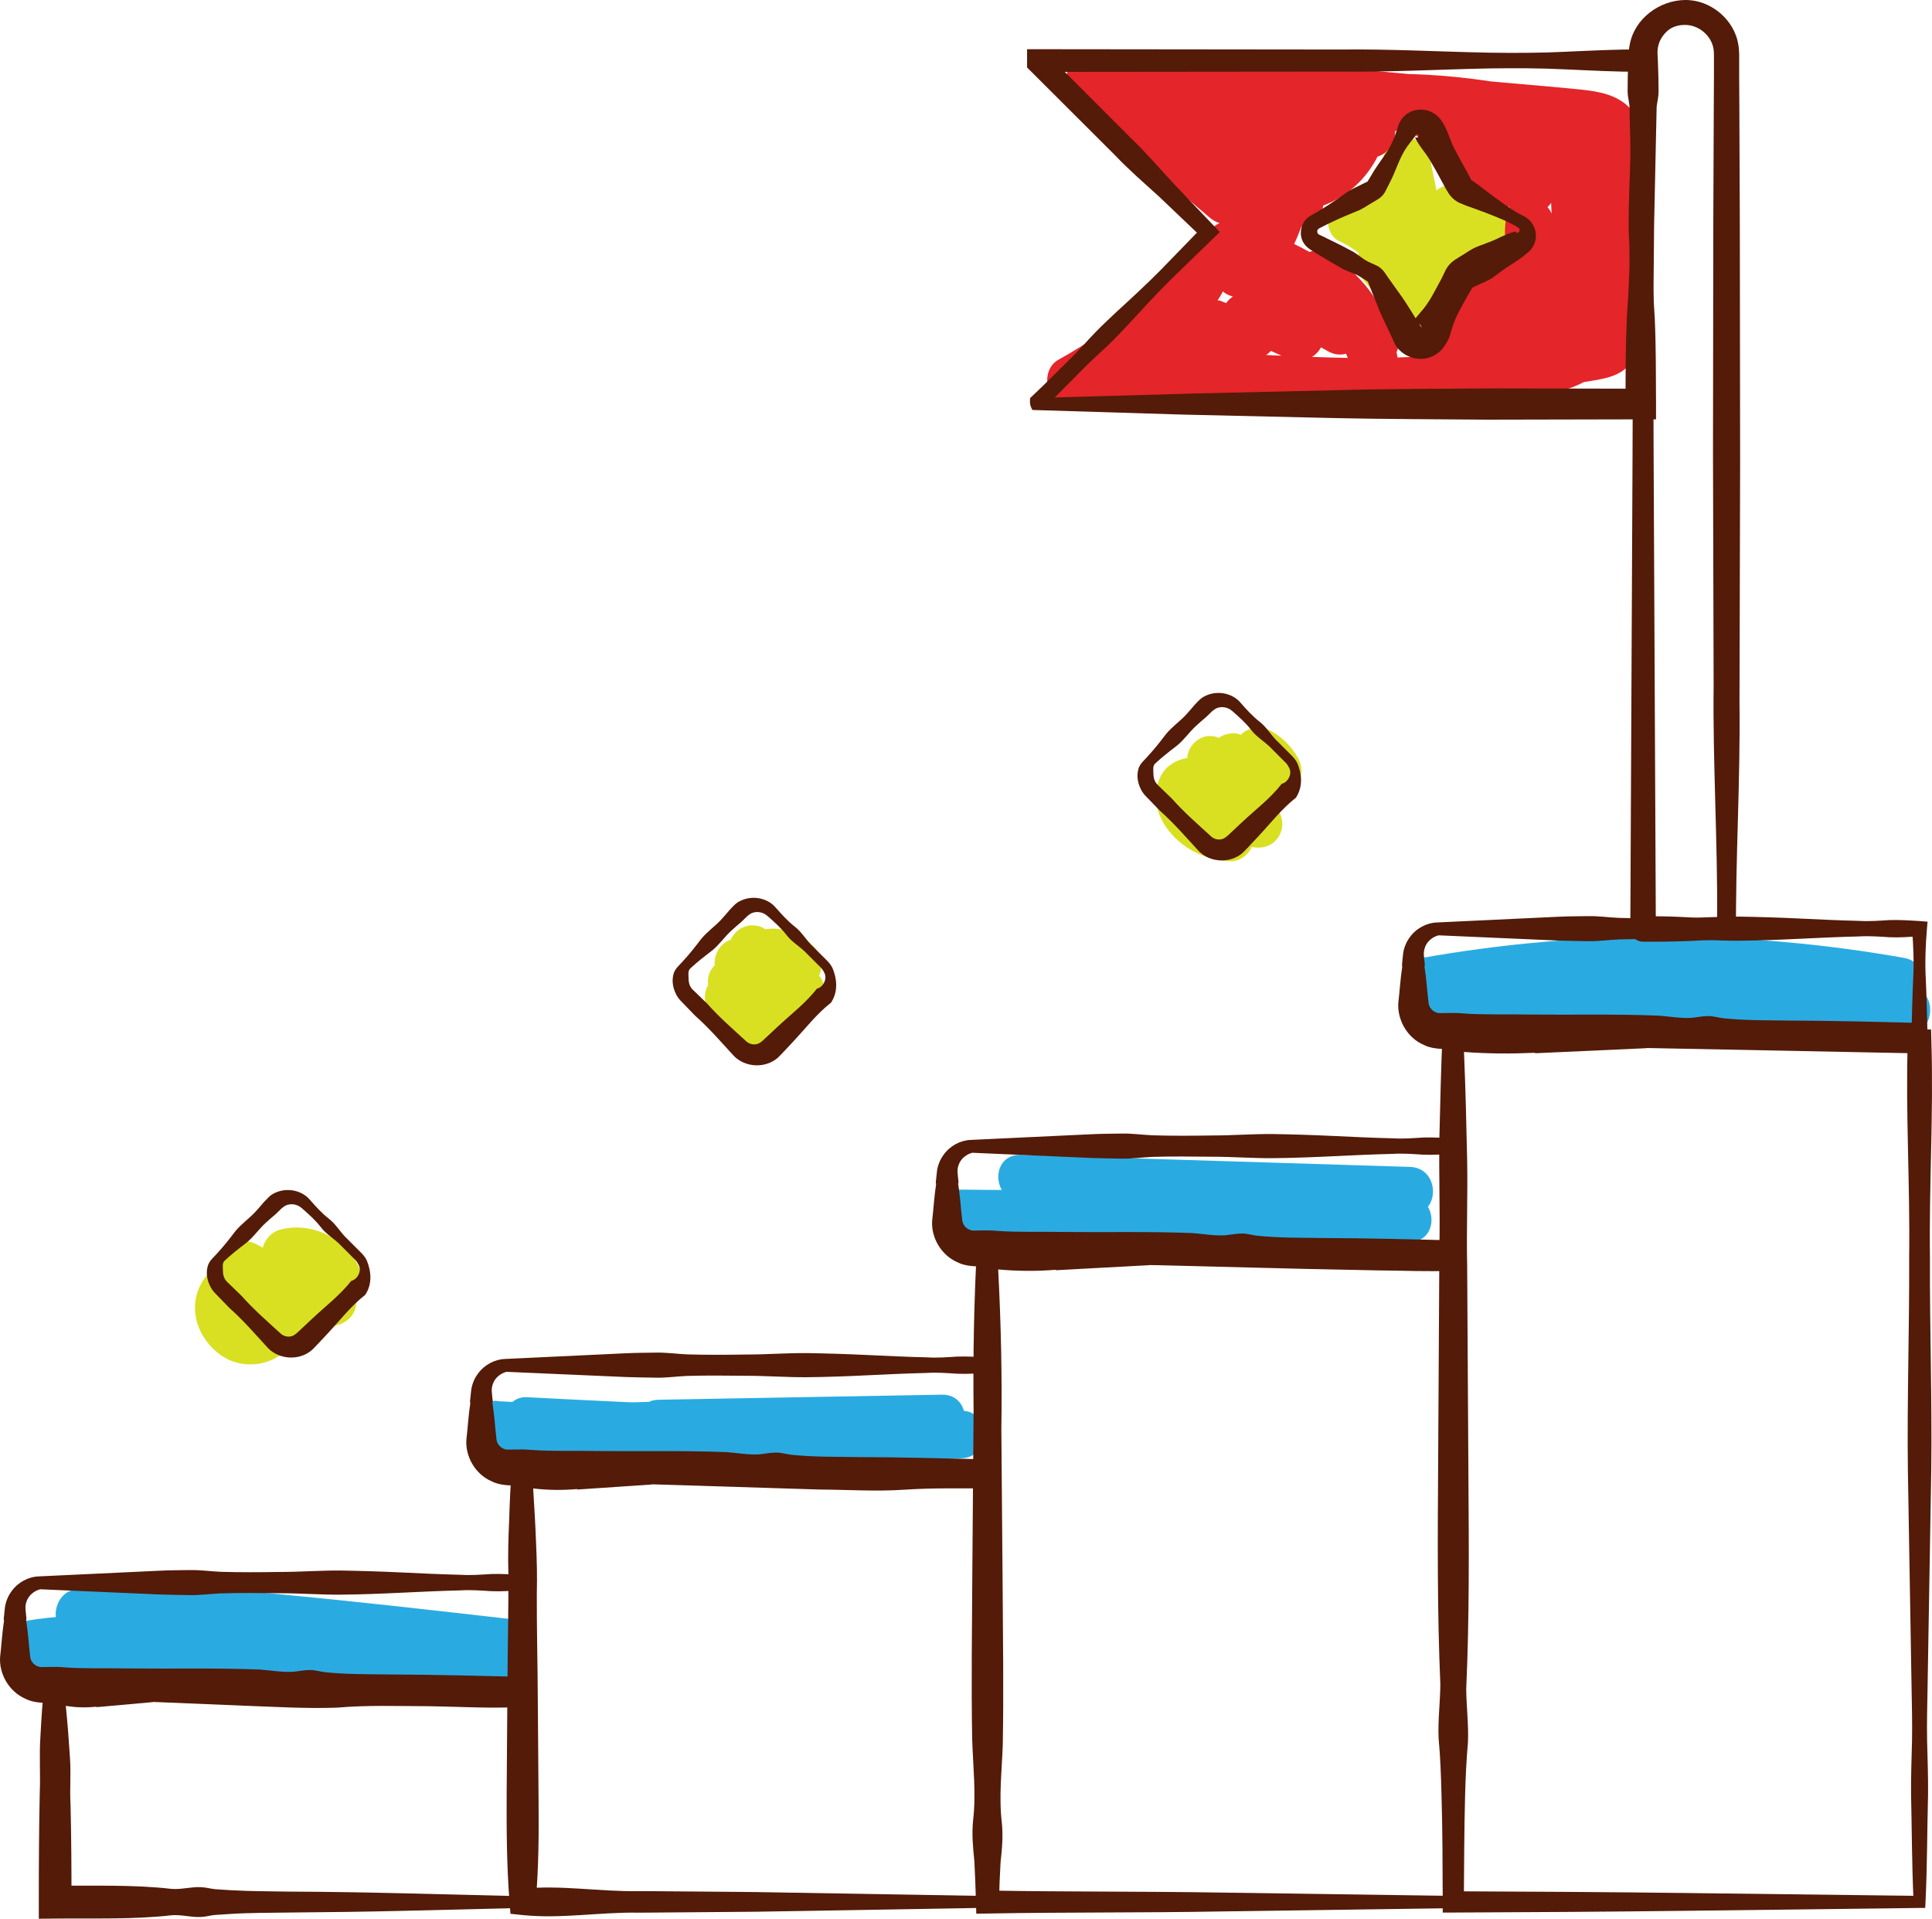 <svg width="150" height="149" viewBox="0 0 150 149" fill="none" xmlns="http://www.w3.org/2000/svg">
<path d="M105.865 21.761C106.678 22.697 107.491 23.621 108.305 24.558C108.822 25.149 109.894 25.272 110.547 24.841C111.286 24.361 111.545 23.597 111.397 22.759C110.868 19.691 108.711 16.869 105.877 15.55C105.397 16.672 104.928 17.805 104.448 18.927C104.953 19.124 104.127 18.766 104.62 19.001C104.719 19.05 104.817 19.099 104.916 19.148C105.187 19.284 105.458 19.432 105.717 19.592C105.951 19.74 106.185 19.888 106.407 20.048C106.518 20.122 106.703 20.27 106.493 20.11C106.629 20.208 106.752 20.319 106.875 20.43C107.294 20.787 107.688 21.182 108.058 21.601C108.169 21.724 108.268 21.859 108.378 21.983C108.218 21.773 108.366 21.97 108.44 22.069C108.613 22.315 108.785 22.574 108.945 22.833C108.884 22.352 108.822 21.884 108.76 21.403C108.613 22.167 110.781 20.405 110.104 20.43C109.894 20.442 110.522 20.491 110.301 20.442C110.091 20.393 110.683 20.59 110.375 20.454C110.091 20.331 110.473 20.516 110.449 20.529C110.461 20.516 110.104 20.22 110.35 20.454C110.572 20.664 110.227 20.245 110.202 20.196C110.042 19.937 109.869 19.666 109.709 19.407C109.032 18.323 108.341 17.226 107.664 16.142C106.974 17.041 106.271 17.953 105.581 18.853C105.865 18.951 106.148 19.05 106.419 19.161C106.592 19.222 106.752 19.284 106.924 19.358C106.74 19.284 106.863 19.333 106.974 19.383C107.245 19.518 107.504 19.641 107.75 19.802C107.898 19.888 108.046 19.986 108.194 20.097C107.997 19.949 108.206 20.122 108.292 20.196C108.391 20.282 108.477 20.381 108.563 20.479C108.391 20.294 108.526 20.418 108.613 20.553C108.687 20.664 108.748 20.775 108.81 20.898C108.982 21.194 108.797 20.775 108.834 20.96C108.859 21.083 108.908 21.206 108.945 21.329C109.032 21.662 108.97 21.169 108.945 21.366C108.908 21.564 108.921 21.662 108.97 21.403C108.945 21.551 108.896 21.699 108.847 21.847C109.968 21.699 111.102 21.551 112.223 21.403C111.816 20.849 111.459 20.27 111.151 19.654C111.065 19.493 110.991 19.333 110.917 19.173C110.867 19.075 110.769 18.803 110.855 19.038C110.72 18.705 110.609 18.372 110.498 18.027C110.313 17.399 110.153 16.758 110.067 16.117C110.116 16.499 110.054 15.92 110.054 15.895C110.042 15.723 110.03 15.538 110.017 15.366C110.005 15.008 110.005 14.651 110.017 14.294C108.97 14.725 107.91 15.168 106.863 15.6C106.888 15.624 107.183 15.957 107.048 15.797C106.924 15.661 107.134 15.92 107.146 15.945C107.22 16.068 107.294 16.179 107.368 16.302C107.393 16.339 107.578 16.746 107.491 16.536C107.417 16.351 107.541 16.684 107.541 16.709C107.578 16.844 107.627 16.98 107.652 17.115C107.676 17.226 107.701 17.337 107.713 17.448C107.651 17.041 107.701 17.584 107.701 17.633C108.933 17.633 110.165 17.633 111.397 17.633C111.237 16.302 111.089 14.971 110.929 13.653C110.744 14.084 110.572 14.528 110.387 14.959C111.2 13.912 111.385 12.815 110.794 11.607C110.387 10.782 109.278 10.523 108.489 10.856C107.615 11.225 107.233 12.125 107.417 13.037C107.861 15.181 108.292 17.325 108.736 19.469C109.007 20.75 109.845 21.847 111.274 21.798C111.977 21.773 112.593 21.416 113.209 21.132C113.702 20.898 114.207 20.664 114.7 20.43C115.599 20.011 115.846 18.692 115.365 17.904C114.958 17.214 114.293 16.758 113.517 16.61C113.184 16.549 112.802 16.499 112.457 16.512C112.001 16.524 112.864 16.598 112.42 16.512C112.482 16.536 112.543 16.573 112.617 16.598C112.469 16.512 112.469 16.512 112.593 16.598C112.938 16.807 112.938 17.177 112.58 17.694C112.839 18.335 112.74 18.692 112.309 18.779C112.445 18.779 112.63 18.668 112.753 18.631C112.901 18.594 113.048 18.557 113.209 18.52C112.95 18.569 113.258 18.52 113.369 18.508C113.529 18.495 113.677 18.495 113.837 18.508C113.886 18.508 114.342 18.569 114.145 18.532C113.948 18.495 114.404 18.594 114.453 18.606C114.638 18.655 114.811 18.717 114.983 18.779C115.316 17.596 115.636 16.401 115.969 15.218C115.045 14.947 114.121 14.688 113.196 14.417C112.309 14.158 111.36 14.651 111.015 15.489C110.633 16.388 111.015 17.238 111.767 17.793C112.149 18.076 112.543 18.36 112.925 18.643C113.702 19.222 115.02 18.803 115.451 17.978C115.956 17.017 115.624 16.068 114.786 15.452C114.404 15.168 114.01 14.885 113.628 14.602C113.147 15.723 112.679 16.857 112.198 17.978C113.122 18.249 114.047 18.508 114.971 18.779C115.895 19.05 117.028 18.458 117.25 17.485C117.484 16.438 116.93 15.575 115.956 15.205C114.983 14.848 113.923 14.725 112.888 14.848C111.705 14.984 110.325 15.316 109.685 16.438C108.97 17.67 109.561 19.099 110.732 19.765C111.213 20.036 111.755 20.146 112.297 20.183C112.457 20.196 112.716 20.146 112.864 20.208C112.605 20.171 112.58 20.171 112.777 20.22C112.519 20.146 112.309 19.999 112.149 19.752C112.371 18.914 112.593 18.064 112.814 17.226C112.445 17.399 112.075 17.571 111.693 17.756C111.508 17.842 111.323 17.929 111.139 18.015C111.04 18.064 110.954 18.101 110.855 18.15C110.707 18.212 110.732 18.212 110.917 18.126C111.668 18.076 112.149 18.311 112.346 18.828C112.408 18.976 112.408 18.964 112.358 18.803C112.334 18.619 112.285 18.446 112.248 18.261C112.161 17.842 112.075 17.436 111.989 17.017C111.644 15.353 111.311 13.69 110.966 12.039C109.845 12.519 108.711 12.987 107.59 13.468C107.319 12.901 107.553 12.79 107.762 12.347C107.528 12.581 107.38 12.852 107.282 13.16C107.257 13.32 107.233 13.493 107.22 13.653C107.208 14.096 107.331 14.577 107.38 15.021C107.479 15.895 107.578 16.77 107.688 17.645C107.799 18.606 108.465 19.543 109.537 19.493C110.51 19.444 111.422 18.68 111.385 17.645C111.323 15.883 110.658 14.269 109.45 12.987C108.305 11.78 106.358 12.753 106.296 14.294C106.185 17.46 107.134 20.701 109.007 23.264C109.45 23.88 110.054 24.25 110.843 24.151C111.594 24.053 112.137 23.535 112.383 22.833C112.999 21.058 112.309 19.136 111.102 17.793C109.919 16.475 108.169 15.846 106.542 15.279C105.015 14.737 103.635 16.672 104.46 17.99C104.953 18.779 105.458 19.58 105.951 20.368C106.469 21.194 106.937 22.118 107.578 22.87C108.785 24.299 111.558 24.78 112.272 22.562C112.617 21.49 112.001 20.652 111.385 19.851C110.88 19.198 110.35 18.569 109.746 18.015C108.465 16.844 107.023 15.994 105.421 15.353C104.571 15.008 103.561 15.661 103.24 16.425C102.908 17.202 103.154 18.348 103.992 18.73C104.275 18.865 104.559 19.001 104.817 19.173C104.953 19.259 105.088 19.346 105.212 19.432C105.261 19.469 105.643 19.777 105.335 19.518C105.569 19.728 105.803 19.925 106.025 20.146C106.136 20.257 106.247 20.368 106.345 20.491C106.382 20.529 106.69 20.935 106.456 20.602C106.838 21.108 107.146 21.65 107.405 22.217C107.27 21.921 107.405 22.229 107.454 22.352C107.504 22.475 107.541 22.599 107.578 22.722C107.676 23.042 107.75 23.375 107.812 23.707C108.847 23.104 109.869 22.512 110.904 21.909C110.091 20.972 109.278 20.048 108.465 19.111C107.824 18.384 106.493 18.409 105.852 19.111C105.15 19.925 105.187 20.972 105.865 21.761Z" fill="#D9E021"/>
<path d="M89.117 11.312C90.83 12.901 92.555 14.503 94.268 16.093C95.019 15.119 95.759 14.158 96.51 13.185C92.925 10.499 89.339 7.8 85.754 5.114C84.09 3.857 81.921 6.654 83.511 8.022C86.986 10.979 90.46 13.936 93.923 16.894C95.722 18.434 98.149 16.068 96.535 14.281C93.208 10.597 89.549 7.283 85.581 4.301C83.893 3.031 81.847 5.779 83.338 7.209C87.528 11.201 91.865 15.021 96.35 18.68C98.186 20.171 100.54 17.892 98.963 16.068C96.227 12.914 93.344 9.895 90.313 7.011C89.561 7.985 88.822 8.946 88.07 9.919C90.707 11.324 93.344 12.729 95.993 14.134C98.1 15.255 99.862 12.236 97.854 10.942C94.601 8.847 91.348 6.753 88.107 4.658C87.491 5.718 86.862 6.79 86.246 7.849C90.768 9.993 95.439 11.817 100.219 13.283C100.552 12.1 100.872 10.905 101.205 9.722C97.25 8.663 93.294 7.591 89.327 6.531C88.994 7.714 88.674 8.909 88.341 10.092C93.134 10.918 97.928 11.743 102.721 12.569C105.025 12.963 106.023 9.698 103.707 9.008C100.441 8.034 97.176 7.061 93.911 6.075C93.578 7.258 93.257 8.453 92.925 9.636C96.56 10.634 100.256 11.287 104.002 11.62C103.571 10.572 103.127 9.513 102.696 8.465C101.02 10.104 99.086 11.324 96.88 12.1C94.946 12.778 95.217 15.686 97.373 15.735C99.505 15.785 101.415 15.008 102.943 13.53C101.969 12.778 101.008 12.039 100.035 11.287C99.344 12.248 98.507 12.988 97.509 13.604C96.018 14.528 96.547 17.14 98.445 17.054C100.293 16.968 101.797 16.352 103.214 15.169C104.902 13.764 102.758 11.361 100.971 12.261C100.466 12.519 99.961 12.778 99.456 13.037C97.878 13.838 98.556 16.66 100.392 16.487C102.055 16.314 103.534 15.809 104.84 14.762C105.419 14.306 105.9 13.789 106.331 13.185C106.578 12.827 106.799 12.482 106.984 12.088C107.046 11.94 107.107 11.792 107.169 11.645C107.391 11.152 107.378 11.115 107.144 11.546C106.664 11.608 106.196 11.669 105.715 11.731C105.777 11.755 105.826 11.78 105.887 11.792C105.518 11.509 105.148 11.226 104.779 10.942C104.779 10.486 104.779 10.03 104.766 9.574C105.456 9.291 106.159 9.008 106.849 8.724C106.799 8.712 106.75 8.712 106.701 8.7C107.157 9.291 107.6 9.882 108.056 10.486C108.081 9.993 109.067 10.129 109.325 10.203C110.25 10.499 110.964 11.484 111.556 12.199C112.899 13.85 114.131 15.255 116.189 16.006C117.63 16.536 118.69 14.996 118.468 13.727C118.185 12.15 117.236 10.93 115.868 10.117C114.254 9.168 112.431 11.053 113.342 12.643C114.451 14.602 116.263 15.97 118.468 16.462C120.625 16.931 121.512 14.331 119.898 13.086C117.532 11.275 115.154 9.451 112.788 7.64C112.172 8.7 111.543 9.772 110.927 10.831C114.636 12.68 118.357 14.515 122.066 16.364C123.902 17.276 125.812 15.033 124.309 13.456C122.288 11.349 119.996 9.525 117.507 8.01C117.199 9.155 116.891 10.301 116.571 11.46C118.739 11.706 120.699 12.569 122.473 13.838C123.225 14.368 124.629 14.035 124.999 13.172C125.011 13.136 125.024 13.111 125.036 13.074C125.356 12.347 125.405 11.423 124.752 10.831C124.124 10.264 123.533 10.129 122.707 10.277C122.128 10.388 121.524 10.992 121.413 11.571C121.105 13.185 122.263 14.528 123.04 15.859C123.989 17.497 126.404 16.709 126.49 14.922C126.539 13.986 126.576 13.049 126.625 12.113C126.662 11.361 126.034 10.474 125.27 10.326C121.278 9.574 117.273 8.823 113.281 8.071C113.12 9.279 112.948 10.486 112.788 11.706C116.349 12.113 119.91 12.187 123.483 11.916C125.541 11.755 126.022 8.946 123.976 8.281C118.333 6.445 112.357 5.557 106.417 5.755C101.723 5.915 96.141 7.418 92.062 4.387C91.754 5.533 91.446 6.679 91.126 7.837C98.309 8.478 105.506 9.131 112.689 9.772C116.102 10.08 119.7 10.092 123.064 10.708C123.754 10.831 123.902 10.881 124.025 11.583C124.149 12.322 124.136 13.111 124.186 13.85C124.321 15.723 124.457 17.584 124.592 19.457C125.8 19.297 127.007 19.124 128.227 18.964C127.919 17.177 127.241 15.514 126.219 14.01C125.233 12.556 122.744 13.012 122.769 14.947C122.83 18.656 122.892 22.365 122.953 26.073C124.186 26.073 125.418 26.073 126.65 26.073C126.527 21.748 125.664 17.51 123.988 13.505C123.249 11.743 120.255 11.719 120.354 13.998C120.526 17.941 120.686 21.872 120.859 25.815C122.066 25.655 123.274 25.482 124.494 25.322C123.976 23.819 123.446 22.328 122.929 20.824C122.374 19.247 119.737 18.89 119.368 20.824C119.195 21.687 119.035 22.562 118.863 23.424C119.762 23.055 120.674 22.685 121.573 22.315C119.861 21.465 118.074 21.662 116.682 23.018C117.655 23.769 118.616 24.509 119.59 25.26C120.994 22.599 121.352 19.642 120.514 16.733C120.045 15.107 117.236 14.836 116.953 16.733C116.669 18.606 116.903 20.307 117.975 21.909C118.074 21.157 118.173 20.418 118.259 19.666C117.446 20.442 116.509 20.566 115.462 20.208C114.574 19.913 113.355 20.553 113.182 21.502C112.948 22.808 112.726 24.127 112.492 25.433C112.258 26.776 113.305 28.107 114.772 27.712C116.004 27.367 117.248 27.035 118.481 26.69C120.772 26.061 119.811 22.537 117.495 23.129C115.77 23.572 114.156 24.274 112.665 25.273C111.235 26.234 111.654 28.809 113.601 28.723C115.77 28.612 117.926 28.637 120.082 28.797C119.922 27.589 119.75 26.382 119.59 25.162C117.039 25.753 114.476 26.357 111.925 26.948C109.88 27.429 110.348 30.596 112.418 30.583C115.992 30.559 119.565 30.238 123.089 29.647C124.383 29.425 125.824 29.29 126.65 28.131C127.611 26.764 127.069 24.632 126.97 23.079C125.738 23.079 124.506 23.079 123.274 23.079C123.668 27.786 117.051 27.158 114.143 26.813C114.143 28.045 114.143 29.277 114.143 30.509C114.784 30.559 115.412 30.62 116.053 30.67C115.893 29.462 115.72 28.255 115.56 27.035C104.816 29.006 93.874 26.357 83.08 27.737C83.388 28.883 83.696 30.029 84.016 31.187C88.908 28.476 93.208 24.829 96.634 20.405C98.051 18.582 95.734 16.031 94.022 17.793C92.284 19.58 90.534 21.366 88.797 23.153C87.097 24.903 89.598 27.22 91.409 25.765C92.432 24.952 93.455 24.139 94.477 23.326C93.504 22.574 92.543 21.835 91.569 21.083C90.793 22.352 90.017 23.622 89.253 24.903C88.588 25.987 89.265 27.22 90.362 27.614C92.075 28.23 93.861 28.439 95.673 28.193C96.93 28.02 98.149 26.714 97.275 25.408C96.584 24.385 95.784 23.782 94.638 23.35C92.37 22.512 91.508 26.024 93.652 26.911C94.872 27.417 96.055 27.663 97.361 27.799C98.334 27.91 99.234 26.862 99.209 25.95C99.184 25.038 98.975 24.225 98.445 23.474C97.607 24.311 96.757 25.162 95.919 26C97.262 26.603 98.618 27.22 99.961 27.823C101.809 28.661 103.719 26.529 102.203 24.915C101.131 23.782 100.195 22.586 99.369 21.268C98.531 22.106 97.681 22.956 96.843 23.794C98.938 24.952 101.033 26.11 103.127 27.281C104.963 28.304 106.836 25.901 105.37 24.373C103.62 22.549 101.858 20.726 100.108 18.89C99.357 19.863 98.618 20.824 97.866 21.798C100.774 23.042 103.288 24.952 105.111 27.552C105.949 26.714 106.799 25.864 107.637 25.026C105.888 23.88 104.68 22.303 103.854 20.393C103.017 21.231 102.166 22.081 101.328 22.919C103.226 24.09 104.594 26.037 104.877 28.291C106.085 28.131 107.292 27.959 108.512 27.799C107.218 22.069 101.341 18.471 95.66 19.481C96.424 20.245 97.176 20.997 97.94 21.761C98.309 20.245 98.95 18.951 99.899 17.719C98.778 17.571 97.644 17.424 96.523 17.276C96.634 17.855 96.745 18.446 96.856 19.025C97.139 20.553 99.554 20.861 100.232 19.469C101.328 17.226 101.957 14.959 102.203 12.47C100.996 12.63 99.788 12.803 98.568 12.963C98.765 14.072 98.963 15.181 99.16 16.29C99.579 18.631 103.14 17.633 102.721 15.304C102.524 14.195 102.326 13.086 102.129 11.977C101.735 9.772 98.692 10.548 98.494 12.47C98.322 14.257 97.817 15.982 97.028 17.596C98.149 17.744 99.283 17.892 100.404 18.04C100.293 17.46 100.182 16.869 100.072 16.29C99.739 14.54 97.558 14.725 96.695 15.846C95.562 17.313 94.798 18.976 94.367 20.775C94.009 22.229 95.254 23.289 96.646 23.055C100.429 22.377 104.138 25.149 104.951 28.797C105.395 30.78 108.845 30.398 108.586 28.304C108.142 24.706 106.319 21.662 103.214 19.74C101.489 18.668 100.022 20.713 100.688 22.266C101.747 24.755 103.546 26.751 105.789 28.218C107.292 29.203 109.387 27.207 108.315 25.692C106.134 22.574 103.251 20.11 99.739 18.606C97.915 17.818 95.944 19.888 97.496 21.514C99.246 23.338 101.008 25.162 102.758 26.998C103.509 26.024 104.249 25.063 105 24.09C102.906 22.931 100.811 21.773 98.716 20.603C97.151 19.74 95.167 21.514 96.19 23.129C97.188 24.706 98.322 26.172 99.603 27.515C100.355 26.542 101.094 25.581 101.846 24.607C100.503 24.003 99.147 23.387 97.804 22.784C96.313 22.106 94.083 23.634 95.278 25.31C95.488 25.47 95.574 25.679 95.537 25.926C96.153 25.31 96.769 24.694 97.385 24.077C96.437 23.966 95.537 23.683 94.65 23.313C94.317 24.496 93.997 25.692 93.664 26.874C93.861 26.924 93.997 27.047 94.095 27.232C94.625 26.308 95.155 25.384 95.697 24.447C94.169 24.657 92.814 24.521 91.372 24.003C91.742 24.903 92.112 25.815 92.481 26.714C93.258 25.445 94.034 24.176 94.798 22.895C95.968 20.972 93.442 19.42 91.89 20.652C90.867 21.465 89.844 22.278 88.822 23.092C89.697 23.966 90.559 24.829 91.434 25.704C93.171 23.917 94.921 22.131 96.658 20.344C95.784 19.469 94.921 18.606 94.046 17.732C90.793 21.921 86.813 25.359 82.168 27.934C80.664 28.772 81.219 31.618 83.104 31.384C94.243 29.955 105.469 32.592 116.571 30.559C118.752 30.164 118.025 27.096 116.078 26.924C115.437 26.875 114.809 26.813 114.168 26.764C111.765 26.554 111.851 30.177 114.168 30.46C117.199 30.83 120.464 31.089 123.224 29.524C125.529 28.218 127.217 25.753 126.983 23.03C126.786 20.689 123.126 20.64 123.286 23.03C123.335 23.732 123.385 24.435 123.422 25.137C123.446 25.433 123.459 25.741 123.483 26.037C123.976 25.741 124.062 25.642 123.73 25.741C123.409 25.605 122.202 26.024 121.832 26.086C121.228 26.184 120.612 26.271 120.008 26.357C117.495 26.677 114.956 26.825 112.43 26.837C112.591 28.045 112.763 29.253 112.923 30.473C115.474 29.881 118.037 29.277 120.588 28.686C122.719 28.193 122.091 25.199 120.095 25.051C117.938 24.891 115.782 24.866 113.613 24.977C113.921 26.123 114.229 27.269 114.55 28.427C115.782 27.602 117.051 27.022 118.493 26.653C118.16 25.47 117.84 24.274 117.507 23.092C116.275 23.437 115.03 23.769 113.798 24.114C114.562 24.878 115.314 25.63 116.078 26.394C116.312 25.088 116.534 23.769 116.768 22.463C116.004 22.895 115.252 23.326 114.488 23.757C116.768 24.533 119.158 23.905 120.871 22.254C121.426 21.712 121.61 20.677 121.154 20.011C120.674 19.297 120.366 18.57 120.501 17.695C119.318 17.695 118.123 17.695 116.94 17.695C117.495 19.642 117.335 21.576 116.386 23.375C115.412 25.211 117.741 27.109 119.294 25.618C119.405 25.445 119.54 25.396 119.7 25.494C120.686 25.987 122.177 25.642 122.411 24.385C122.584 23.523 122.744 22.648 122.916 21.785C121.734 21.785 120.538 21.785 119.355 21.785C119.873 23.289 120.403 24.78 120.92 26.283C121.573 28.156 124.642 27.983 124.555 25.79C124.383 21.847 124.223 17.916 124.05 13.973C122.843 14.134 121.635 14.306 120.415 14.466C121.968 18.163 122.83 22.032 122.941 26.049C123.003 28.427 126.675 28.439 126.638 26.049C126.576 22.34 126.514 18.631 126.453 14.922C125.307 15.23 124.161 15.538 123.003 15.859C123.853 17.128 124.37 18.434 124.629 19.937C124.987 21.983 128.412 21.527 128.264 19.444C128.116 17.374 127.969 15.316 127.821 13.246C127.71 11.632 127.771 9.772 126.638 8.49C125.615 7.344 124.136 7.098 122.695 6.95C120.575 6.728 118.444 6.568 116.312 6.371C107.908 5.619 99.505 4.855 91.101 4.103C89.068 3.919 88.871 6.58 90.165 7.554C94.367 10.683 99.776 9.858 104.655 9.525C110.878 9.106 117.039 9.895 122.966 11.829C123.126 10.622 123.298 9.414 123.459 8.194C119.885 8.465 116.324 8.404 112.763 7.985C110.705 7.751 110.225 11.226 112.27 11.62C116.263 12.371 120.267 13.123 124.26 13.875C123.804 13.283 123.36 12.692 122.904 12.088C122.855 13.025 122.818 13.961 122.769 14.898C123.915 14.589 125.06 14.281 126.219 13.961C125.985 13.567 125.763 13.16 125.529 12.766C125.319 12.396 125.134 11.607 124.962 12.519C124.531 12.951 124.099 13.382 123.668 13.813C123.717 13.801 123.754 13.801 123.804 13.789C123.2 13.628 122.608 13.468 122.005 13.308C122.042 13.345 122.079 13.37 122.116 13.407C122.017 12.655 121.918 11.916 121.832 11.164C121.82 11.201 121.808 11.226 121.795 11.262C122.633 11.041 123.483 10.819 124.321 10.597C121.992 8.934 119.392 8.047 116.558 7.714C114.636 7.492 114.18 10.277 115.622 11.164C117.864 12.532 119.861 14.134 121.684 16.031C122.436 15.058 123.175 14.097 123.927 13.123C120.218 11.275 116.497 9.439 112.788 7.591C110.607 6.506 109.067 9.365 110.927 10.782C113.293 12.593 115.671 14.417 118.037 16.228C118.518 15.107 118.986 13.973 119.466 12.852C118.16 12.569 117.211 11.903 116.546 10.733C115.708 11.571 114.858 12.421 114.02 13.259C114.624 13.616 114.796 13.986 114.92 14.651C115.683 13.887 116.435 13.136 117.199 12.371C115.745 11.842 114.858 10.264 113.897 9.143C112.886 7.973 111.654 6.888 110.126 6.482C107.403 5.755 104.544 7.566 104.384 10.4C104.347 11.139 104.988 12.051 105.74 12.187C105.789 12.199 105.838 12.199 105.887 12.211C106.725 12.347 107.502 12.113 107.97 11.361C109.264 9.303 106.676 7.011 104.779 8.552C103.941 9.229 103.83 10.363 103.164 11.176C102.487 12.014 101.464 12.581 100.392 12.692C100.7 13.838 101.008 14.984 101.328 16.142C101.834 15.883 102.339 15.624 102.844 15.366C102.092 14.392 101.353 13.431 100.601 12.458C99.973 12.975 99.258 13.222 98.457 13.259C98.765 14.405 99.073 15.551 99.394 16.709C100.959 15.748 102.179 14.553 103.251 13.074C104.507 11.324 101.809 9.427 100.343 10.831C99.48 11.657 98.568 11.977 97.385 11.953C97.546 13.16 97.718 14.368 97.878 15.588C100.7 14.602 103.189 13.086 105.333 11.004C106.565 9.809 105.555 7.985 104.027 7.849C100.601 7.541 97.237 6.913 93.923 6.001C91.619 5.36 90.658 8.884 92.937 9.562C96.203 10.536 99.468 11.509 102.733 12.495C103.066 11.312 103.386 10.117 103.719 8.934C98.926 8.108 94.132 7.283 89.339 6.457C87.035 6.063 86.012 9.39 88.353 10.018C92.309 11.078 96.264 12.15 100.232 13.209C102.536 13.825 103.485 10.338 101.217 9.648C96.732 8.268 92.358 6.593 88.119 4.584C85.987 3.574 84.225 6.469 86.259 7.775C89.512 9.87 92.765 11.965 96.005 14.06C96.621 13 97.25 11.928 97.866 10.868C95.229 9.464 92.592 8.059 89.943 6.654C88.144 5.693 86.135 8.059 87.7 9.562C90.731 12.445 93.615 15.464 96.35 18.619C97.225 17.744 98.088 16.881 98.963 16.006C94.477 12.359 90.14 8.527 85.951 4.535C85.199 5.508 84.46 6.469 83.708 7.443C87.405 10.24 90.805 13.407 93.911 16.844C94.785 15.97 95.648 15.107 96.523 14.232C93.048 11.275 89.573 8.318 86.111 5.36C85.359 6.334 84.62 7.295 83.868 8.268C87.454 10.954 91.04 13.653 94.625 16.339C96.313 17.608 98.383 14.848 96.868 13.431C95.155 11.842 93.43 10.24 91.717 8.65C89.992 7.073 87.368 9.685 89.117 11.312Z" fill="#E42529"/>
<path d="M55.257 78.65C56.255 79.599 57.253 80.547 58.251 81.509C58.917 82.149 59.939 82.223 60.679 81.656C61.43 81.077 61.578 80.104 61.159 79.278C60.346 77.676 59.299 76.198 58.103 74.855C57.352 75.828 56.612 76.789 55.861 77.763C56.181 77.935 56.477 78.12 56.773 78.317C56.846 78.366 56.92 78.416 56.994 78.477C57.118 78.564 57.241 78.736 56.92 78.416C57.044 78.539 57.204 78.638 57.327 78.761C57.586 78.983 57.82 79.217 58.054 79.475C58.177 79.611 58.288 79.746 58.411 79.882C58.596 80.104 58.424 79.919 58.35 79.796C58.399 79.882 58.485 79.968 58.535 80.055C59.077 80.806 59.939 81.188 60.839 80.806C61.726 80.436 62.083 79.549 61.911 78.625C61.467 76.37 60.1 74.448 58.264 73.105C57.919 72.846 57.241 72.785 56.834 72.92C56.44 73.043 56.12 73.253 55.873 73.585C55.356 74.263 55.306 75.421 56.021 76.013C57.167 76.962 58.313 77.923 59.459 78.872C60.075 79.389 60.974 79.636 61.701 79.155C62.441 78.674 62.687 77.91 62.552 77.073C62.391 76.148 62.034 75.224 61.541 74.423C60.962 73.487 60.223 72.748 59.348 72.095C59.003 71.836 58.325 71.774 57.919 71.91C57.524 72.033 57.204 72.242 56.958 72.575C56.44 73.253 56.403 74.399 57.105 75.003C58.362 76.075 59.619 77.134 60.876 78.206C61.258 78.527 61.664 78.748 62.182 78.748C62.638 78.748 63.18 78.551 63.488 78.206C64.203 77.43 64.178 76.37 63.488 75.594C62.626 74.608 61.751 73.623 60.888 72.649C60.457 73.696 60.013 74.756 59.582 75.803C59.816 75.779 60.038 75.779 60.272 75.803C60.112 75.779 59.939 75.754 59.779 75.742C59.927 75.766 60.075 75.791 60.211 75.84C60.272 75.865 60.506 75.951 60.223 75.828C59.915 75.693 60.223 75.84 60.272 75.865C60.334 75.902 60.383 75.939 60.445 75.964C60.666 76.087 60.358 75.865 60.309 75.853C60.445 75.914 60.568 76.087 60.654 76.198C61.295 76.925 62.626 76.9 63.266 76.198C63.981 75.421 63.944 74.362 63.266 73.585C62.392 72.575 60.913 71.959 59.582 72.119C58.83 72.205 58.202 72.513 57.894 73.253C57.598 73.968 57.771 74.707 58.276 75.274C59.139 76.259 60.013 77.245 60.876 78.219C61.751 77.344 62.613 76.481 63.488 75.606C62.231 74.534 60.974 73.475 59.718 72.403C58.966 73.376 58.227 74.337 57.475 75.311C56.994 74.941 57.5 75.335 57.611 75.446C57.746 75.569 57.882 75.705 58.005 75.84C58.066 75.902 58.116 75.964 58.165 76.038C58.313 76.21 57.906 75.68 58.091 75.939C58.202 76.087 58.3 76.247 58.399 76.407C58.485 76.555 58.572 76.703 58.646 76.851C58.682 76.925 58.707 77.011 58.756 77.085C58.51 76.666 58.658 76.863 58.719 77.023C58.843 77.368 58.941 77.738 58.991 78.095C60.026 77.492 61.048 76.9 62.083 76.296C60.937 75.348 59.791 74.386 58.646 73.438C57.894 74.411 57.155 75.372 56.403 76.346C56.686 76.555 56.095 76.087 56.354 76.309C56.44 76.383 56.538 76.457 56.625 76.543C56.773 76.678 56.92 76.826 57.056 76.974C57.13 77.06 57.216 77.147 57.29 77.233C57.389 77.356 57.487 77.615 57.253 77.171C57.352 77.344 57.487 77.504 57.598 77.676C57.709 77.849 57.808 78.021 57.894 78.206C57.943 78.293 57.98 78.391 58.029 78.477C58.19 78.798 57.882 78.095 58.005 78.403C58.153 78.822 58.288 79.229 58.362 79.66C59.483 79.18 60.617 78.712 61.738 78.231C60.666 76.74 59.348 75.495 57.721 74.621C56.908 74.177 55.91 74.362 55.343 75.101C54.764 75.853 54.863 76.826 55.491 77.528C55.75 77.824 55.996 78.12 56.243 78.428C55.996 78.095 56.502 78.748 56.243 78.428C56.292 78.49 56.341 78.551 56.378 78.613C56.502 78.785 56.625 78.958 56.748 79.143C57.192 79.808 57.598 80.498 57.968 81.213C58.941 80.461 59.902 79.722 60.876 78.97C59.878 78.021 58.88 77.073 57.882 76.112C57.179 75.446 55.959 75.36 55.269 76.112C54.592 76.765 54.505 77.935 55.257 78.65Z" fill="#D9E021"/>
<path d="M94.663 62.855C97.041 62.855 97.041 59.158 94.663 59.158C92.285 59.158 92.273 62.855 94.663 62.855Z" fill="#D9E021"/>
<path d="M94.663 62.855C97.041 62.855 97.041 59.158 94.663 59.158C92.285 59.158 92.273 62.855 94.663 62.855Z" fill="#D9E021"/>
<path d="M92.987 64.113C95.365 64.113 95.365 60.416 92.987 60.416C90.609 60.416 90.609 64.113 92.987 64.113Z" fill="#D9E021"/>
<path d="M92.95 63.558C94.145 64.654 95.624 65.468 97.226 65.763C97.978 65.899 98.68 65.727 99.173 65.098C99.629 64.507 99.678 63.706 99.321 63.04C98.162 60.958 95.994 59.319 93.628 58.9C92.556 58.715 91.558 58.789 90.695 59.516C90.079 60.034 89.82 60.822 89.759 61.599C89.648 62.905 90.338 64.162 91.237 65.049C92.383 66.17 93.911 66.799 95.513 66.86C96.24 66.885 96.93 66.367 97.201 65.727C97.497 65.012 97.324 64.272 96.819 63.706C95.772 62.523 94.712 61.328 93.665 60.145C93.394 61.18 93.123 62.202 92.852 63.237C92.593 63.287 92.383 63.274 92.125 63.188C91.755 63.053 92.174 63.237 92.174 63.237C92.112 63.225 91.866 62.966 92.051 63.151C92.112 63.213 92.186 63.275 92.248 63.336C92.556 63.632 92.864 63.928 93.234 64.125C94.269 64.679 95.624 64.716 96.499 63.854C97.423 62.942 97.251 61.673 96.844 60.564C96.511 59.689 96.117 58.839 95.587 58.062C95.057 57.261 93.936 56.83 93.061 57.397C92.162 57.976 91.952 58.986 92.396 59.923C93.172 61.537 95.254 62.646 96.856 61.414C98.409 60.206 98.212 57.594 96.203 56.99C95.279 56.719 94.145 57.323 93.924 58.284C93.689 59.344 94.244 60.194 95.217 60.564C95.723 60.748 96.228 60.946 96.721 61.13C97.411 61.389 98.507 60.97 98.803 60.28C98.963 59.923 99.111 59.578 99.271 59.221C98.433 59.442 97.583 59.664 96.745 59.886C96.856 59.947 97.016 60.095 97.14 60.12C97.066 60.095 96.856 59.874 97.041 60.046C97.115 60.108 97.177 60.169 97.251 60.243C97.3 60.292 97.349 60.354 97.411 60.416C97.571 60.576 97.213 60.12 97.337 60.317C97.423 60.465 97.522 60.601 97.596 60.761C97.817 59.923 98.039 59.073 98.261 58.235C97.546 58.666 96.967 59.233 96.511 59.935C96.043 60.662 95.858 61.451 95.76 62.289C95.71 62.732 96.006 63.299 96.302 63.595C96.622 63.915 97.152 64.162 97.608 64.137C98.088 64.112 98.581 63.965 98.914 63.595C99.271 63.213 99.395 62.806 99.456 62.289C99.395 62.855 99.431 62.486 99.469 62.35C99.493 62.239 99.53 62.141 99.567 62.042C99.678 61.685 99.37 62.412 99.555 62.092C99.604 61.993 99.653 61.907 99.715 61.808C99.74 61.783 99.752 61.746 99.776 61.722C99.887 61.562 99.863 61.599 99.69 61.833C99.752 61.821 99.863 61.636 99.912 61.599C99.961 61.549 100.22 61.364 99.974 61.537C99.703 61.722 100.097 61.463 100.146 61.438C101.033 60.909 101.28 59.8 100.812 58.913C100.331 58.001 99.555 57.224 98.655 56.731C97.854 56.3 96.536 56.46 96.129 57.397C95.969 57.754 95.821 58.099 95.661 58.457C96.351 58.173 97.053 57.89 97.743 57.606C97.238 57.422 96.733 57.224 96.24 57.039C95.907 58.222 95.587 59.418 95.254 60.601C94.799 60.465 94.429 60.095 94.293 59.639C94.256 59.245 94.244 59.147 94.244 59.344C94.306 58.962 94.318 58.863 94.281 59.048C94.219 59.221 94.256 59.134 94.392 58.802C94.293 58.962 94.355 58.888 94.564 58.604C94.441 58.728 94.515 58.678 94.786 58.444C94.675 58.506 94.712 58.493 94.885 58.407C95.033 58.321 95.193 58.284 95.365 58.284C95.698 58.346 95.76 58.346 95.575 58.309C95.858 58.444 95.92 58.469 95.747 58.37C95.587 58.259 95.636 58.296 95.883 58.481C95.834 58.432 95.784 58.383 95.735 58.333C95.907 58.58 95.944 58.617 95.834 58.457C95.76 58.333 95.698 58.222 95.636 58.099C94.577 58.715 93.505 59.344 92.445 59.96C92.63 60.243 92.802 60.527 92.963 60.822C93.036 60.97 93.123 61.118 93.184 61.278C93.221 61.352 93.258 61.426 93.295 61.512C93.197 61.266 93.184 61.229 93.258 61.414C93.357 61.685 93.468 61.968 93.542 62.252C93.566 62.326 93.579 62.4 93.603 62.474C93.517 62.153 93.554 61.845 93.739 61.549C93.973 61.143 94.392 60.909 94.86 60.896C94.564 60.909 95.402 61.007 94.946 60.896C94.774 60.835 94.835 60.859 95.144 60.983C95.094 60.958 95.045 60.933 94.996 60.896C95.242 61.093 95.316 61.155 95.205 61.056C95.168 61.02 95.131 60.995 95.094 60.958C94.983 60.859 94.885 60.748 94.774 60.65C94.478 60.379 94.158 60.12 93.8 59.947C93.16 59.639 92.593 59.602 91.891 59.726C91.274 59.837 90.757 60.44 90.597 61.02C90.412 61.685 90.634 62.313 91.077 62.819C92.125 64.001 93.184 65.197 94.232 66.38C94.663 65.332 95.106 64.272 95.538 63.225C95.464 63.225 95.39 63.225 95.316 63.213C95.119 63.188 95.168 63.2 95.476 63.237C95.353 63.188 95.18 63.176 95.045 63.151C94.934 63.127 94.835 63.09 94.725 63.053C94.651 63.028 94.589 63.003 94.515 62.979C94.786 63.102 94.835 63.114 94.651 63.028C94.552 62.979 94.453 62.929 94.355 62.868C94.269 62.819 94.084 62.634 93.985 62.634C94.207 62.819 94.244 62.843 94.096 62.72C94.034 62.671 93.985 62.621 93.936 62.572C93.85 62.498 93.776 62.424 93.702 62.338C93.653 62.289 93.603 62.227 93.554 62.178C93.727 62.412 93.751 62.449 93.64 62.289C93.591 62.215 93.529 62.129 93.492 62.055C93.27 61.648 93.579 62.387 93.505 62.092C93.492 62.03 93.381 61.796 93.418 61.746C93.394 61.796 93.455 62.276 93.455 61.882C93.455 61.414 93.357 62.239 93.431 61.956C93.517 61.648 93.209 62.363 93.357 62.104C93.455 61.944 93.406 62.018 93.209 62.289C93.344 62.166 93.283 62.215 93.012 62.437C93.16 62.35 93.11 62.375 92.839 62.511C92.568 62.535 92.519 62.547 92.654 62.535C93.135 62.609 92.383 62.461 92.716 62.535C92.963 62.584 93.209 62.646 93.443 62.72C93.579 62.757 93.714 62.819 93.85 62.855C93.443 62.671 94.195 62.979 93.85 62.855C94.096 62.966 94.33 63.102 94.552 63.237C94.638 63.299 94.737 63.348 94.823 63.41C94.885 63.447 94.934 63.496 94.996 63.533C94.761 63.348 94.725 63.324 94.872 63.447C95.057 63.607 95.254 63.78 95.427 63.952C95.525 64.051 95.624 64.162 95.71 64.272C95.747 64.309 95.784 64.359 95.809 64.396C95.895 64.507 95.858 64.445 95.686 64.236C95.784 64.482 96.018 64.728 96.142 64.963C96.832 64.063 97.534 63.151 98.224 62.252C97.916 62.19 97.608 62.116 97.3 62.018C97.251 62.005 96.869 61.833 96.856 61.857C97.115 61.968 97.152 61.981 96.967 61.907C96.918 61.882 96.856 61.857 96.807 61.833C96.536 61.697 96.289 61.549 96.043 61.377C95.981 61.328 95.907 61.291 95.846 61.241C95.686 61.118 95.723 61.143 95.932 61.315C95.92 61.328 95.599 61.032 95.575 61.007C94.86 60.354 93.653 60.256 92.963 61.007C92.297 61.648 92.186 62.855 92.95 63.558Z" fill="#D9E021"/>
<path d="M23.1 103.443C25.478 103.443 25.478 99.746 23.1 99.746C20.722 99.746 20.722 103.443 23.1 103.443Z" fill="#D9E021"/>
<path d="M19.746 101.089C19.82 101.188 19.881 101.372 19.968 101.459C19.857 101.175 19.832 101.126 19.894 101.311C19.919 101.385 19.931 101.446 19.943 101.52C19.906 101.2 19.894 101.151 19.919 101.348C19.919 101.422 19.919 101.496 19.919 101.557C19.931 101.865 20.029 101.101 19.906 101.594C19.894 101.668 19.869 101.73 19.845 101.804C19.783 101.989 19.795 101.939 19.919 101.668C19.845 101.742 19.771 101.952 19.709 102.05C19.549 102.346 19.992 101.779 19.734 102.013C19.684 102.062 19.635 102.112 19.586 102.161C19.438 102.284 19.475 102.26 19.709 102.075C19.647 102.112 19.586 102.149 19.524 102.186C19.352 102.272 19.401 102.26 19.672 102.136C19.61 102.161 19.537 102.186 19.462 102.198C19.278 102.235 19.327 102.235 19.598 102.186C19.512 102.186 19.438 102.186 19.352 102.186C19.635 102.235 19.684 102.235 19.475 102.198C19.401 102.186 19.315 102.161 19.241 102.136C19.487 102.247 19.524 102.26 19.339 102.173C19.29 102.149 19.031 102.038 19.019 101.976C19.228 102.136 19.253 102.161 19.105 102.026C19.044 101.964 18.982 101.902 18.933 101.841C18.809 101.693 18.822 101.717 18.994 101.915C18.945 101.841 18.908 101.779 18.859 101.705C18.773 101.52 18.773 101.557 18.883 101.804C18.859 101.73 18.834 101.644 18.809 101.57C18.76 101.372 18.76 101.409 18.809 101.705C18.797 101.619 18.797 101.545 18.797 101.459C18.809 101.249 18.797 101.299 18.773 101.582C18.785 101.508 18.809 101.434 18.834 101.36C18.908 101.015 18.649 101.767 18.846 101.36C18.612 101.57 19.031 100.99 18.846 101.36C19.228 101.027 18.6 101.471 18.883 101.311C18.97 101.262 19.192 101.175 19.265 101.101C18.994 101.212 18.945 101.237 19.13 101.163C19.204 101.138 19.265 101.126 19.339 101.101C19.832 100.978 19.068 101.077 19.389 101.089C19.463 101.089 19.537 101.089 19.598 101.089C19.795 101.101 19.746 101.089 19.426 101.052C19.487 101.089 19.66 101.114 19.734 101.126C20.042 101.188 19.327 100.941 19.771 101.163C19.931 101.274 19.894 101.237 19.66 101.064C19.746 101.138 19.845 101.225 19.931 101.299C20.658 101.927 21.385 102.543 22.112 103.171C22.839 103.8 24.022 103.948 24.724 103.171C25.365 102.469 25.5 101.237 24.724 100.559C23.381 99.389 21.804 98.526 20.054 98.132C19.315 97.972 18.575 98.193 18.107 98.797C17.614 99.426 17.651 100.153 17.959 100.855C18.637 102.383 20.325 103.344 21.976 103.344C23.085 103.344 24.182 102.149 23.763 101.003C23.048 99.093 21.718 97.454 19.845 96.567C19.007 96.173 18.058 96.271 17.466 97.047C16.937 97.725 16.912 98.871 17.614 99.475C19.265 100.917 21.064 102.173 23.011 103.184C24.465 103.935 26.092 102.691 25.722 101.101C25.377 99.573 24.638 98.23 23.652 97.023C23.073 96.308 21.89 96.37 21.225 96.875C20.559 97.38 20.202 98.514 20.744 99.265C21.964 100.904 23.467 102.05 25.34 102.839C26.006 103.122 26.88 102.691 27.287 102.173C27.78 101.533 27.731 100.83 27.435 100.116C26.917 98.908 26.006 97.935 24.933 97.195C24.133 96.653 22.851 97.023 22.407 97.861C21.89 98.834 22.247 99.758 23.073 100.387C24.009 101.101 25.18 101.446 26.351 101.483C27.57 101.533 28.433 100.263 28.137 99.142C27.422 96.431 24.428 94.731 21.73 95.47C20.793 95.729 20.128 96.789 20.436 97.75C20.744 98.699 21.717 99.315 22.715 99.044C22.814 99.019 22.925 99.007 23.011 98.97C23.209 98.908 22.679 98.97 22.888 98.994C22.987 99.007 23.098 98.994 23.196 98.994C23.504 98.982 23.073 99.019 23.073 98.97C23.073 98.97 23.627 99.105 23.664 99.118C23.948 99.204 23.566 99.068 23.566 99.068C23.59 99.044 23.812 99.192 23.837 99.216C23.911 99.253 23.972 99.302 24.046 99.352C24.083 99.376 24.12 99.401 24.145 99.426C24.256 99.512 24.206 99.475 24.009 99.327C24.059 99.302 24.367 99.697 24.404 99.721C24.552 99.869 24.256 99.45 24.33 99.635C24.367 99.721 24.441 99.82 24.49 99.894C24.65 100.153 24.453 99.783 24.453 99.783C24.478 99.783 24.552 100.116 24.564 100.14C25.155 99.364 25.747 98.575 26.351 97.799C26.252 97.799 26.153 97.787 26.055 97.787C26.301 97.824 26.314 97.824 26.104 97.787C25.944 97.737 25.771 97.688 25.599 97.639C25.476 97.59 25.5 97.602 25.698 97.688C25.611 97.651 25.525 97.602 25.439 97.553C25.266 97.454 25.106 97.343 24.946 97.22C24.33 98.28 23.701 99.352 23.085 100.411C23.245 100.522 23.184 100.485 23.073 100.387C23.172 100.461 23.258 100.547 23.356 100.633C23.517 100.781 23.664 100.953 23.812 101.114C23.714 101.003 23.677 100.929 23.788 101.089C23.837 101.175 23.898 101.249 23.948 101.336C24.071 101.545 24.182 101.767 24.28 102.001C24.971 101.101 25.673 100.19 26.363 99.29C26.794 99.475 26.203 99.204 26.129 99.167C25.993 99.093 25.87 99.031 25.734 98.945C25.611 98.871 25.476 98.785 25.352 98.711C25.303 98.686 24.872 98.354 25.057 98.501C25.242 98.649 24.823 98.292 24.786 98.267C24.675 98.169 24.564 98.058 24.465 97.959C24.354 97.848 24.256 97.75 24.157 97.627C24.108 97.565 23.714 97.06 23.972 97.417C22.999 98.169 22.038 98.908 21.064 99.66C21.385 100.066 20.88 99.364 21.163 99.795C21.225 99.882 21.286 99.968 21.335 100.066C21.496 100.313 21.631 100.572 21.767 100.83C21.804 100.904 21.939 101.249 21.804 100.904C21.853 101.027 21.902 101.151 21.939 101.274C22.038 101.545 22.112 101.828 22.173 102.112C23.073 101.422 23.985 100.719 24.884 100.029C24.009 99.573 23.159 99.068 22.334 98.514C21.952 98.255 21.57 97.972 21.2 97.701C21.027 97.577 21.385 97.848 21.114 97.639C21.027 97.565 20.941 97.503 20.855 97.429C20.645 97.257 20.436 97.072 20.227 96.9C19.475 97.873 18.736 98.834 17.984 99.808C18.267 99.943 18.76 100.116 18.957 100.374C18.723 100.066 18.92 100.35 19.019 100.436C19.154 100.559 19.29 100.695 19.426 100.83C19.487 100.892 19.931 101.336 19.586 100.99C19.684 101.089 19.758 101.225 19.82 101.336C19.919 101.496 20.017 101.656 20.103 101.828C20.14 101.915 20.19 102.001 20.227 102.087C20.128 101.865 20.128 101.841 20.202 102.038C20.793 101.262 21.385 100.473 21.989 99.697C21.915 99.697 21.557 99.635 21.841 99.709C22.112 99.771 21.816 99.697 21.767 99.672C21.459 99.586 21.656 99.721 21.779 99.697C21.705 99.709 21.545 99.561 21.496 99.537C21.299 99.438 21.705 99.746 21.557 99.586C21.52 99.537 21.323 99.413 21.323 99.352C21.323 99.401 21.508 99.647 21.372 99.401C21.311 99.278 21.249 99.167 21.188 99.044C20.498 99.943 19.795 100.855 19.105 101.754C19.438 101.828 19.758 101.915 20.079 102.026C20.165 102.05 20.682 102.272 20.288 102.099C20.436 102.161 20.572 102.235 20.707 102.297C20.991 102.432 21.262 102.592 21.52 102.765C21.656 102.851 21.779 102.937 21.902 103.036C21.557 102.789 22.075 103.184 22.136 103.233C23.011 102.358 23.874 101.496 24.749 100.621C23.972 99.955 23.208 99.29 22.432 98.625C21.643 97.959 20.855 97.577 19.82 97.466C18.181 97.294 16.357 98.23 15.594 99.697C14.558 101.68 15.384 103.935 17.121 105.192C18.699 106.326 20.966 106.129 22.309 104.724C23.652 103.319 24.108 100.929 22.937 99.265C22.383 98.477 21.299 98.033 20.411 98.6C19.623 99.056 19.154 100.239 19.746 101.089Z" fill="#D9E021"/>
<path d="M9.285 128.766C16.001 129.517 22.741 129.764 29.493 129.53C29.333 128.322 29.16 127.114 29 125.895C20.055 127.607 11.01 124.305 2.015 125.833C-0.178 126.203 0.586 129.283 2.508 129.468C12.033 130.343 21.706 129.517 31.243 129.16C33.609 129.074 33.633 125.389 31.243 125.463C22.63 125.734 14.005 126.005 5.391 126.276C5.391 127.509 5.391 128.741 5.391 129.973C16.666 128.667 28.015 129 39.339 129.357C41.766 129.431 41.643 125.919 39.339 125.66C33.621 125.007 27.891 124.354 22.149 123.812C16.74 123.307 11.084 122.444 5.687 123.442C4.406 123.677 3.802 125.697 4.874 126.535C6.796 128.026 8.891 128.433 11.257 128.741C13.857 129.086 16.469 129.32 19.081 129.53C24.527 129.973 29.974 130.392 35.432 130.823C35.272 129.616 35.1 128.408 34.94 127.188C33.633 127.607 32.29 127.694 31.009 127.151C30.528 128.273 30.06 129.406 29.579 130.528C32.487 131.168 35.408 131.329 38.353 130.947C39.351 130.811 40.189 130.195 40.201 129.098C40.213 128.199 39.338 127.114 38.353 127.25C35.728 127.595 33.141 127.533 30.565 126.967C28.643 126.548 27.115 129.493 29.136 130.343C31.354 131.279 33.596 131.513 35.925 130.762C37.958 130.096 37.502 127.299 35.432 127.127C30.59 126.745 25.747 126.363 20.892 125.981C18.477 125.784 16.062 125.599 13.659 125.34C11.774 125.131 9.063 125.155 7.486 123.935C7.215 124.97 6.944 125.993 6.673 127.028C11.861 126.067 17.553 127.09 22.753 127.583C28.286 128.112 33.806 128.741 39.339 129.369C39.339 128.137 39.339 126.905 39.339 125.673C28.015 125.315 16.666 124.983 5.391 126.289C3.087 126.56 2.952 130.059 5.391 129.985C14.005 129.714 22.63 129.443 31.243 129.172C31.243 127.94 31.243 126.708 31.243 125.476C21.706 125.833 12.033 126.658 2.508 125.784C2.668 126.991 2.841 128.199 3.001 129.419C11.971 127.891 20.991 131.205 29.986 129.48C32.032 129.086 31.563 125.771 29.493 125.845C22.741 126.092 16.001 125.833 9.285 125.081C6.919 124.81 6.944 128.507 9.285 128.766Z" fill="#29ABE2"/>
<path d="M44.724 113.313C49.418 113.831 54.125 114.361 58.82 114.878C61.186 115.137 61.149 111.465 58.82 111.182C52.018 110.368 45.204 109.555 38.402 108.742C38.402 109.974 38.402 111.206 38.402 112.439C49.221 113.042 60.064 113.153 70.895 112.771C70.895 111.539 70.895 110.307 70.895 109.075C60.89 109.481 50.897 108.988 40.916 108.471C38.858 108.36 38.365 111.687 40.423 112.106C45.956 113.215 51.611 113.067 57.218 113.104C63.022 113.141 68.825 113.178 74.629 113.215C74.629 111.983 74.629 110.75 74.629 109.518C62.96 109.9 51.266 110.245 39.635 109.099C39.635 110.331 39.635 111.564 39.635 112.796C50.798 112.525 61.962 112.241 73.126 111.97C75.504 111.909 75.516 108.237 73.126 108.274C65.794 108.409 58.462 108.532 51.143 108.668C48.765 108.705 48.765 112.402 51.143 112.365C58.475 112.229 65.806 112.106 73.126 111.97C73.126 110.738 73.126 109.506 73.126 108.274C61.962 108.545 50.798 108.828 39.635 109.099C37.219 109.161 37.306 112.562 39.635 112.796C51.266 113.942 62.96 113.584 74.629 113.215C76.995 113.141 77.019 109.531 74.629 109.518C69.035 109.481 63.428 109.444 57.834 109.42C52.375 109.383 46.794 109.629 41.409 108.557C41.249 109.765 41.076 110.972 40.916 112.192C50.897 112.71 60.902 113.215 70.895 112.796C73.261 112.697 73.286 109.013 70.895 109.099C60.064 109.481 49.221 109.37 38.402 108.767C35.987 108.631 36.098 112.192 38.402 112.463C45.204 113.276 52.018 114.09 58.82 114.903C58.82 113.671 58.82 112.439 58.82 111.206C54.125 110.689 49.418 110.159 44.724 109.641C42.37 109.358 42.382 113.055 44.724 113.313Z" fill="#29ABE2"/>
<path d="M80.984 97.431C90.189 96.433 99.442 96.075 108.696 96.383C108.696 95.151 108.696 93.919 108.696 92.687C97.286 92.576 85.876 92.465 74.454 92.354C72.075 92.329 72.075 96.026 74.454 96.05C86.085 96.174 97.73 96.309 109.362 96.433C111.789 96.457 111.678 92.97 109.362 92.736C99.332 91.713 89.302 90.678 79.284 89.655C79.284 90.888 79.284 92.12 79.284 93.352C89.351 93.66 99.406 93.981 109.473 94.288C111.851 94.362 111.851 90.666 109.473 90.592C99.406 90.284 89.351 89.963 79.284 89.655C76.869 89.582 76.967 93.118 79.284 93.352C89.314 94.375 99.344 95.41 109.362 96.433C109.362 95.2 109.362 93.968 109.362 92.736C97.73 92.613 86.085 92.477 74.454 92.354C74.454 93.586 74.454 94.818 74.454 96.05C85.864 96.161 97.274 96.272 108.696 96.383C111.074 96.408 111.074 92.761 108.696 92.687C99.442 92.379 90.189 92.724 80.984 93.734C78.643 93.993 78.618 97.689 80.984 97.431Z" fill="#29ABE2"/>
<path d="M118.665 80.354C126.945 79.96 135.226 79.553 143.506 79.159C145.872 79.048 145.897 75.548 143.506 75.462C132.589 75.08 121.659 74.71 110.742 74.328C108.327 74.242 108.425 77.791 110.742 78.025C122.978 79.269 135.448 77.594 147.548 80.206C147.708 78.998 147.88 77.791 148.041 76.571C141.707 76.09 135.361 75.819 129.003 75.758C125.873 75.733 122.756 75.745 119.626 75.832C117.297 75.881 114.02 76.46 112.06 74.858C111.789 75.893 111.518 76.916 111.247 77.951C123.002 75.856 135.09 75.844 146.845 77.926C149.174 78.333 150.172 74.772 147.831 74.365C135.386 72.16 122.719 72.172 110.274 74.39C108.968 74.624 108.426 76.632 109.461 77.483C111.617 79.257 114.155 79.639 116.891 79.615C120.329 79.578 123.766 79.454 127.204 79.467C134.166 79.491 141.116 79.762 148.053 80.292C150.123 80.452 150.579 77.101 148.546 76.657C136.101 73.971 123.335 75.635 110.767 74.341C110.767 75.573 110.767 76.805 110.767 78.037C121.684 78.419 132.614 78.789 143.531 79.171C143.531 77.939 143.531 76.707 143.531 75.474C135.25 75.869 126.97 76.275 118.69 76.669C116.287 76.78 116.275 80.477 118.665 80.354Z" fill="#29ABE2"/>
<path d="M134.783 72.848C132.442 73.021 129.965 73.132 127.562 73.107H127.55C127.008 73.107 126.564 72.651 126.577 72.109L126.749 35.611C126.774 29.524 126.786 23.449 126.712 17.362L126.515 8.244C126.478 7.862 126.367 7.48 126.367 7.098L126.379 5.952L126.416 4.806L126.441 4.239C126.453 4.018 126.478 3.734 126.527 3.488C126.897 1.418 128.869 0.025 130.815 0.001C132.799 -0.036 134.672 1.516 134.968 3.5C135.017 3.734 135.017 4.005 135.029 4.227V4.806V5.964L135.042 8.269L135.079 17.498L135.103 35.993L135.054 54.501C135.128 60.785 134.734 66.65 134.783 72.848ZM133.317 71.382C133.366 65.418 132.972 59.121 133.046 53.207L132.996 35.229L133.021 17.239L133.058 8.219L133.07 5.964V4.831V4.264C133.058 4.104 133.07 3.993 133.046 3.857C132.91 2.785 131.9 1.923 130.803 1.935C130.261 1.935 129.706 2.108 129.337 2.514C128.955 2.896 128.733 3.389 128.696 3.882C128.684 4.018 128.684 4.116 128.696 4.276L128.721 4.843L128.758 5.989L128.77 7.135C128.77 7.517 128.671 7.899 128.622 8.281L128.425 17.399C128.351 23.486 128.363 29.561 128.388 35.648L128.56 72.146L127.562 71.148C129.497 71.098 131.333 71.209 133.317 71.382Z" fill="#531B08"/>
<path d="M81.109 30.879L92.877 30.547L104.46 30.276C108.304 30.177 112.111 30.189 115.931 30.152L127.391 30.177L126.208 31.36C126.208 29.142 126.208 26.924 126.306 24.694C126.442 22.476 126.614 20.258 126.454 18.027C126.417 15.81 126.565 13.592 126.602 11.361C126.639 9.143 126.688 6.925 126.516 4.695L127.391 5.57C125.444 5.582 123.497 5.471 121.55 5.385C119.603 5.287 117.656 5.287 115.709 5.311C111.816 5.385 107.922 5.607 104.016 5.558L80.641 5.582L81.541 4.683V4.831L81.282 4.19L87.862 10.782C88.983 11.854 89.994 13.037 91.053 14.183L94.269 17.559L94.701 18.015L94.269 18.434L90.93 21.675C89.821 22.771 88.774 23.917 87.726 25.051C87.197 25.618 86.667 26.185 86.112 26.727C85.545 27.269 84.966 27.774 84.412 28.316C83.327 29.425 82.206 30.51 81.146 31.643L81.344 31.163C81.319 31.101 81.233 30.941 81.109 30.879ZM80.161 31.828C80.05 31.668 79.963 31.409 79.963 31.2L79.976 30.904L80.161 30.732C81.294 29.672 82.379 28.55 83.487 27.466C84.03 26.912 84.535 26.32 85.077 25.766C85.619 25.211 86.186 24.681 86.753 24.151C87.899 23.104 89.045 22.044 90.129 20.948L93.37 17.609V18.483L89.994 15.267C88.848 14.22 87.665 13.21 86.593 12.076L80.001 5.496L79.742 5.237V4.868V4.72V3.82H80.641L104.016 3.845C107.91 3.796 111.803 4.017 115.709 4.091C117.656 4.116 119.603 4.116 121.55 4.017C123.497 3.931 125.444 3.833 127.391 3.833H128.34L128.266 4.707C128.093 6.925 128.155 9.143 128.179 11.374C128.229 13.592 128.364 15.81 128.327 18.04C128.167 20.258 128.339 22.476 128.475 24.706C128.574 26.924 128.561 29.142 128.574 31.372V32.555H127.391L115.475 32.58C111.508 32.543 107.515 32.543 103.572 32.456L91.78 32.185L80.161 31.828Z" fill="#531B08"/>
<path d="M108.562 77.887C108.673 76.938 108.723 75.989 108.871 75.04C108.821 74.88 108.883 74.72 108.883 74.547L108.944 73.981C109.018 73.537 109.191 73.118 109.45 72.773C109.942 72.071 110.768 71.64 111.569 71.615L120.983 71.171C121.759 71.134 122.536 71.134 123.324 71.122C124.1 71.11 124.877 71.221 125.665 71.258C127.218 71.307 128.783 71.294 130.335 71.27C131.888 71.27 133.453 71.147 135.005 71.159C136.558 71.184 138.123 71.233 139.675 71.307C141.228 71.381 142.793 71.455 144.345 71.492C145.122 71.541 145.898 71.479 146.687 71.43C147.463 71.405 148.239 71.455 149.028 71.504L149.656 71.553L149.607 72.096C149.496 73.414 149.447 74.745 149.521 76.063C149.582 77.382 149.607 78.712 149.644 80.031L149.669 80.647L149.028 80.659C145.652 80.746 142.275 80.832 138.899 80.844C137.211 80.869 135.523 80.856 133.835 81.017C133.416 81.053 132.985 81.214 132.566 81.189C132.147 81.189 131.715 81.091 131.296 81.053C130.446 81.004 129.608 81.165 128.758 81.226C125.382 81.362 122.006 81.263 118.629 81.312C116.941 81.349 115.253 81.275 113.565 81.399C113.146 81.436 112.715 81.436 112.296 81.436C112 81.436 111.125 81.436 110.534 81.115C109.265 80.573 108.489 79.193 108.562 77.887ZM110.916 77.887C110.978 78.281 111.286 78.552 111.594 78.626C111.655 78.7 112.789 78.589 113.578 78.675C115.266 78.799 116.954 78.725 118.642 78.762C122.018 78.799 125.394 78.712 128.77 78.848C129.621 78.909 130.459 79.07 131.309 79.02C131.728 78.984 132.159 78.885 132.578 78.885C132.997 78.86 133.428 79.02 133.847 79.057C135.535 79.23 137.223 79.205 138.911 79.23C142.288 79.242 145.664 79.329 149.04 79.415L148.412 80.043C148.449 78.725 148.473 77.394 148.535 76.076C148.609 74.757 148.56 73.426 148.449 72.108L149.028 72.687C148.251 72.736 147.475 72.798 146.687 72.761C145.91 72.712 145.134 72.65 144.345 72.699C142.793 72.736 141.228 72.81 139.675 72.884C138.123 72.958 136.558 73.02 135.005 73.032C133.453 73.044 131.888 72.921 130.335 72.921C128.783 72.909 127.218 72.884 125.665 72.933C124.889 72.97 124.113 73.081 123.324 73.069C122.548 73.057 121.772 73.044 120.983 73.02L111.692 72.613C111.212 72.736 110.817 73.081 110.657 73.488C110.571 73.697 110.534 73.907 110.546 74.116L110.583 74.523C110.583 74.683 110.657 74.843 110.596 75.016C110.743 75.989 110.805 76.938 110.916 77.887Z" fill="#531B08"/>
<path d="M72.372 94.768C72.483 93.819 72.532 92.87 72.68 91.921C72.618 91.761 72.692 91.601 72.692 91.428L72.754 90.862C72.828 90.418 73 89.999 73.259 89.654C73.752 88.952 74.577 88.52 75.378 88.496L84.792 88.052C85.569 88.015 86.345 88.015 87.133 88.003C87.91 87.991 88.686 88.102 89.475 88.138C91.027 88.188 92.592 88.175 94.145 88.151C95.697 88.151 97.262 88.028 98.815 88.04C100.367 88.064 101.932 88.114 103.485 88.188C105.037 88.262 106.602 88.336 108.155 88.373C108.931 88.422 109.707 88.36 110.496 88.311C111.272 88.286 112.048 88.336 112.837 88.385L113.465 88.434L113.416 88.976C113.305 90.295 113.256 91.626 113.33 92.944C113.392 94.263 113.416 95.593 113.453 96.912L113.478 97.528L112.837 97.54C109.461 97.626 106.085 97.713 102.708 97.725C101.02 97.75 99.332 97.737 97.644 97.897C97.225 97.934 96.794 98.095 96.375 98.07C95.956 98.07 95.525 97.971 95.106 97.934C94.255 97.885 93.418 98.045 92.567 98.107C89.191 98.243 85.815 98.144 82.439 98.193C80.751 98.23 79.063 98.156 77.374 98.279C76.956 98.316 76.524 98.316 76.105 98.316C75.809 98.316 74.935 98.316 74.343 97.996C73.062 97.442 72.285 96.074 72.372 94.768ZM74.713 94.768C74.775 95.162 75.082 95.433 75.391 95.507C75.452 95.581 76.586 95.47 77.374 95.556C79.063 95.68 80.751 95.606 82.439 95.642C85.815 95.68 89.191 95.593 92.567 95.729C93.418 95.79 94.255 95.951 95.106 95.901C95.525 95.864 95.956 95.766 96.375 95.766C96.794 95.741 97.225 95.901 97.644 95.938C99.332 96.111 101.02 96.086 102.708 96.111C106.085 96.123 109.461 96.209 112.837 96.296L112.209 96.924C112.246 95.606 112.27 94.275 112.332 92.956C112.406 91.638 112.356 90.307 112.246 88.989L112.825 89.568C112.048 89.617 111.272 89.679 110.484 89.642C109.707 89.592 108.931 89.531 108.142 89.58C106.59 89.617 105.025 89.691 103.472 89.765C101.92 89.839 100.355 89.9 98.802 89.913C97.25 89.925 95.685 89.802 94.132 89.802C92.58 89.79 91.015 89.765 89.462 89.814C88.686 89.851 87.91 89.962 87.121 89.95C86.345 89.937 85.569 89.925 84.78 89.9L75.489 89.494C75.009 89.617 74.614 89.962 74.454 90.369C74.368 90.578 74.331 90.788 74.343 90.997L74.38 91.404C74.38 91.564 74.454 91.724 74.392 91.897C74.54 92.87 74.602 93.819 74.713 94.768Z" fill="#531B08"/>
<path d="M36.209 111.774C36.32 110.825 36.369 109.876 36.517 108.927C36.455 108.767 36.529 108.607 36.529 108.434L36.591 107.867C36.665 107.424 36.837 107.005 37.096 106.66C37.589 105.958 38.414 105.526 39.215 105.502L48.629 105.058C49.406 105.021 50.182 105.021 50.97 105.009C51.747 104.996 52.523 105.107 53.312 105.144C54.864 105.194 56.429 105.181 57.982 105.157C59.534 105.157 61.099 105.033 62.652 105.046C64.204 105.07 65.769 105.12 67.322 105.194C68.874 105.268 70.439 105.341 71.992 105.378C72.768 105.428 73.544 105.366 74.333 105.317C75.109 105.292 75.885 105.341 76.674 105.391L77.302 105.44L77.253 105.982C77.142 107.301 77.093 108.631 77.167 109.95C77.228 111.268 77.253 112.599 77.29 113.918L77.315 114.534L76.674 114.546C73.298 114.632 69.921 114.718 66.545 114.731C64.857 114.755 63.169 114.743 61.481 114.903C61.062 114.94 60.631 115.1 60.212 115.076C59.793 115.076 59.362 114.977 58.943 114.94C58.093 114.891 57.255 115.051 56.404 115.113C53.028 115.248 49.652 115.15 46.276 115.199C44.588 115.236 42.9 115.162 41.211 115.285C40.792 115.322 40.361 115.322 39.942 115.322C39.647 115.322 38.772 115.322 38.18 115.002C36.899 114.46 36.122 113.08 36.209 111.774ZM38.55 111.774C38.611 112.168 38.919 112.439 39.228 112.513C39.289 112.587 40.423 112.476 41.211 112.562C42.9 112.685 44.588 112.611 46.276 112.648C49.652 112.685 53.028 112.599 56.404 112.735C57.255 112.796 58.093 112.956 58.943 112.907C59.362 112.87 59.793 112.772 60.212 112.772C60.631 112.747 61.062 112.907 61.481 112.944C63.169 113.117 64.857 113.092 66.545 113.117C69.921 113.129 73.298 113.215 76.674 113.301L76.046 113.93C76.082 112.611 76.107 111.281 76.169 109.962C76.243 108.644 76.193 107.313 76.082 105.995L76.662 106.574C75.885 106.623 75.109 106.685 74.32 106.648C73.544 106.598 72.768 106.537 71.979 106.586C70.427 106.623 68.862 106.697 67.309 106.771C65.757 106.845 64.192 106.906 62.639 106.919C61.087 106.931 59.522 106.808 57.969 106.808C56.417 106.795 54.852 106.771 53.299 106.82C52.523 106.857 51.747 106.968 50.958 106.956C50.182 106.943 49.406 106.931 48.617 106.906L39.326 106.5C38.846 106.623 38.451 106.968 38.291 107.375C38.205 107.584 38.168 107.794 38.18 108.003L38.217 108.41C38.217 108.57 38.291 108.73 38.23 108.903C38.39 109.876 38.439 110.825 38.55 111.774Z" fill="#531B08"/>
<path d="M0.007 128.654C0.117 127.706 0.167 126.757 0.315 125.808C0.253 125.648 0.327 125.488 0.327 125.315L0.388 124.748C0.462 124.305 0.635 123.886 0.894 123.541C1.387 122.838 2.212 122.407 3.013 122.382L12.427 121.939C13.203 121.902 13.98 121.902 14.768 121.89C15.544 121.877 16.321 121.988 17.109 122.025C18.662 122.074 20.227 122.062 21.779 122.037C23.332 122.037 24.897 121.914 26.449 121.927C28.002 121.951 29.567 122.001 31.119 122.074C32.672 122.148 34.237 122.222 35.789 122.259C36.566 122.309 37.342 122.247 38.131 122.198C38.907 122.173 39.683 122.222 40.472 122.272L41.1 122.321L41.051 122.863C40.94 124.182 40.891 125.512 40.965 126.831C41.026 128.149 41.051 129.48 41.088 130.798L41.113 131.415L40.472 131.427C37.096 131.513 33.719 131.599 30.343 131.612C28.655 131.636 26.967 131.624 25.279 131.784C24.86 131.821 24.429 131.981 24.01 131.957C23.591 131.957 23.16 131.858 22.741 131.821C21.89 131.772 21.052 131.932 20.202 131.994C16.826 132.129 13.45 132.031 10.073 132.08C8.385 132.117 6.697 132.043 5.009 132.166C4.59 132.203 4.159 132.203 3.74 132.203C3.444 132.203 2.569 132.203 1.978 131.883C0.697 131.328 -0.08 129.948 0.007 128.654ZM2.348 128.654C2.409 129.049 2.717 129.32 3.025 129.394C3.087 129.468 4.221 129.357 5.009 129.443C6.697 129.566 8.385 129.492 10.073 129.529C13.45 129.566 16.826 129.48 20.202 129.615C21.052 129.677 21.89 129.837 22.741 129.788C23.16 129.751 23.591 129.652 24.01 129.652C24.429 129.628 24.86 129.788 25.279 129.825C26.967 129.997 28.655 129.973 30.343 129.997C33.719 130.01 37.096 130.096 40.472 130.182L39.843 130.811C39.88 129.492 39.905 128.161 39.967 126.843C40.041 125.525 39.991 124.194 39.88 122.875L40.459 123.454C39.683 123.504 38.907 123.565 38.118 123.528C37.342 123.479 36.566 123.418 35.777 123.467C34.225 123.504 32.66 123.578 31.107 123.652C29.555 123.726 27.99 123.787 26.437 123.8C24.884 123.812 23.32 123.689 21.767 123.689C20.215 123.676 18.65 123.652 17.097 123.701C16.321 123.738 15.544 123.849 14.756 123.836C13.98 123.824 13.203 123.812 12.415 123.787L3.124 123.381C2.643 123.504 2.249 123.849 2.089 124.255C2.003 124.465 1.966 124.674 1.978 124.884L2.015 125.29C2.015 125.451 2.089 125.611 2.027 125.783C2.187 126.757 2.237 127.706 2.348 128.654Z" fill="#531B08"/>
<path d="M111.977 9.463C112.26 9.895 112.445 10.4 112.63 10.893C112.815 11.386 113.074 11.842 113.32 12.297L114.072 13.665C114.121 13.752 114.219 13.949 114.219 13.961C114.207 13.949 114.195 13.936 114.17 13.936L114.749 14.331C115.575 14.984 116.425 15.612 117.3 16.203C117.522 16.351 117.744 16.487 117.965 16.61C118.076 16.672 118.199 16.733 118.31 16.783C118.471 16.869 118.655 16.992 118.791 17.14C119.062 17.448 119.272 17.879 119.247 18.348C119.247 18.816 118.988 19.358 118.545 19.666C118.138 20.011 117.707 20.307 117.263 20.578C116.819 20.849 116.4 21.182 115.982 21.49C115.563 21.798 115.057 21.97 114.589 22.204C114.503 22.241 114.293 22.352 114.293 22.34C114.33 22.303 114.367 22.266 114.392 22.217C114.417 22.155 114.367 22.241 114.343 22.291L114.244 22.463L114.035 22.796C113.542 23.708 112.975 24.595 112.692 25.63C112.618 25.889 112.556 26.147 112.433 26.381C112.371 26.505 112.31 26.616 112.236 26.727C112.1 26.961 111.841 27.281 111.558 27.466C110.363 28.304 108.736 27.712 108.243 26.591C107.837 25.63 107.319 24.718 106.95 23.732L106.358 22.266C106.321 22.155 106.235 21.983 106.223 21.933C106.223 21.909 106.21 21.884 106.186 21.859C106.062 21.773 105.779 21.588 105.57 21.465C105.126 21.194 104.584 21.083 104.14 20.812C103.684 20.553 103.228 20.294 102.785 20.023L102.119 19.617L101.787 19.407C101.626 19.309 101.429 19.161 101.294 18.976C100.727 18.249 101.01 17.115 101.799 16.721C102.711 16.216 103.586 15.637 104.436 15.021C104.855 14.7 105.348 14.515 105.816 14.269L106.124 14.121C106.136 14.121 106.161 14.109 106.173 14.097L106.555 13.48C107.06 12.569 107.812 11.792 108.194 10.806C108.293 10.56 108.379 10.314 108.465 10.067L108.588 9.685C108.662 9.5 108.798 9.254 108.97 9.069C109.328 8.687 109.882 8.465 110.461 8.515C111.09 8.552 111.669 8.946 111.977 9.463ZM109.845 10.622C109.894 10.671 110.03 10.72 110.092 10.646C110.153 10.585 110.153 10.498 110.104 10.437C110.079 10.412 110.055 10.388 109.993 10.425L109.747 10.733C109.586 10.942 109.414 11.152 109.266 11.361C108.65 12.211 108.391 13.259 107.898 14.183C107.763 14.441 107.701 14.602 107.516 14.934C107.393 15.144 107.221 15.316 107.011 15.452L106.642 15.674C106.186 15.932 105.767 16.253 105.274 16.425C104.3 16.82 103.339 17.239 102.415 17.732C102.23 17.818 102.243 18.076 102.353 18.175C102.39 18.2 102.403 18.212 102.464 18.237L102.822 18.409L103.524 18.754C103.992 18.976 104.461 19.222 104.916 19.469C105.385 19.703 105.767 20.097 106.235 20.319C106.494 20.455 106.666 20.504 106.999 20.676C107.196 20.8 107.368 20.96 107.504 21.157L107.75 21.514L108.662 22.796C109.291 23.646 109.784 24.558 110.375 25.433C110.363 25.273 110.129 24.952 109.759 25.112C109.685 25.137 109.586 25.248 109.586 25.248C109.648 25.125 109.697 25.014 109.771 24.903C109.907 24.681 110.092 24.484 110.264 24.274C110.991 23.486 111.422 22.525 111.928 21.613L112.1 21.256L112.186 21.083C112.211 21.021 112.223 20.984 112.322 20.824C112.482 20.553 112.716 20.331 112.975 20.159L113.369 19.912C113.825 19.654 114.232 19.321 114.725 19.136C115.218 18.939 115.723 18.779 116.191 18.557C116.659 18.323 117.14 18.113 117.657 17.966C117.67 18.015 117.756 18.101 117.854 18.064C117.953 18.027 118.015 17.904 117.978 17.793C117.953 17.732 117.928 17.707 117.854 17.657C117.744 17.584 117.633 17.522 117.522 17.46C117.3 17.337 117.054 17.226 116.819 17.115C115.858 16.696 114.873 16.327 113.875 15.982L113.517 15.834C113.456 15.809 113.394 15.785 113.332 15.76C113.271 15.735 113.234 15.711 113.086 15.624C112.852 15.476 112.655 15.279 112.494 15.045C112.371 14.836 112.334 14.799 112.26 14.663L111.509 13.283C111.25 12.827 111.003 12.371 110.695 11.94C110.375 11.521 110.055 11.102 109.845 10.622Z" fill="#531B08"/>
<path d="M100.614 61.931C99.493 62.806 98.63 63.939 97.656 64.974L96.93 65.75L96.548 66.145C96.363 66.33 96.129 66.477 95.882 66.588C94.896 67.02 93.701 66.773 93.011 66.009C92.05 64.962 91.126 63.89 90.066 62.953L89.327 62.189L88.945 61.795C88.772 61.623 88.637 61.413 88.538 61.191C88.329 60.748 88.255 60.242 88.366 59.774C88.464 59.281 88.896 58.986 89.154 58.665C89.635 58.148 90.079 57.581 90.51 57.014C90.953 56.46 91.545 56.053 92.038 55.535C92.284 55.277 92.506 55.006 92.74 54.735C92.863 54.599 92.974 54.488 93.122 54.34C93.294 54.168 93.516 54.045 93.738 53.958C94.638 53.601 95.697 53.847 96.289 54.525C96.757 55.055 97.225 55.585 97.792 56.028C98.359 56.46 98.704 57.125 99.221 57.593L99.973 58.345L100.355 58.727C100.503 58.875 100.626 59.06 100.725 59.244C101.045 60.021 101.205 61.019 100.614 61.931ZM99.517 60.846C99.948 60.76 100.38 60.107 100.072 59.577C100.01 59.454 99.936 59.331 99.838 59.232L99.468 58.862L98.716 58.111C98.236 57.593 97.583 57.248 97.151 56.681C96.72 56.115 96.178 55.646 95.648 55.178C95.241 54.833 94.638 54.809 94.268 55.092C94.182 55.166 94.083 55.227 94.009 55.314L93.639 55.671C93.368 55.905 93.097 56.127 92.839 56.373C92.321 56.854 91.915 57.458 91.36 57.901C90.793 58.333 90.226 58.776 89.709 59.257C89.475 59.442 89.549 59.787 89.549 59.996C89.549 60.23 89.573 60.452 89.672 60.649C89.721 60.748 89.783 60.834 89.869 60.92L90.239 61.278L91.003 62.017C91.939 63.077 93.011 64.001 94.058 64.962C94.367 65.221 94.822 65.245 95.106 65.036C95.18 64.987 95.254 64.937 95.315 64.876L95.685 64.531L96.461 63.804C97.509 62.83 98.642 61.968 99.517 60.846Z" fill="#531B08"/>
<path d="M64.524 77.837C63.403 78.712 62.54 79.845 61.567 80.88L60.84 81.657L60.458 82.051C60.273 82.236 60.039 82.384 59.792 82.495C58.807 82.926 57.611 82.679 56.921 81.915C55.96 80.868 55.036 79.796 53.976 78.86L53.237 78.096L52.855 77.701C52.682 77.529 52.547 77.319 52.448 77.098C52.239 76.654 52.165 76.149 52.276 75.68C52.374 75.188 52.806 74.892 53.065 74.572C53.545 74.054 53.989 73.487 54.42 72.92C54.864 72.366 55.455 71.959 55.948 71.442C56.194 71.183 56.416 70.912 56.65 70.641C56.773 70.505 56.884 70.394 57.032 70.246C57.205 70.074 57.426 69.951 57.648 69.865C58.548 69.507 59.608 69.754 60.199 70.431C60.667 70.961 61.135 71.491 61.702 71.935C62.269 72.366 62.614 73.031 63.132 73.5L63.883 74.251L64.265 74.633C64.413 74.781 64.536 74.966 64.635 75.151C64.955 75.927 65.115 76.925 64.524 77.837ZM63.427 76.752C63.859 76.666 64.29 76.013 63.982 75.483C63.92 75.36 63.846 75.237 63.748 75.138L63.378 74.769L62.626 74.017C62.146 73.499 61.493 73.154 61.062 72.588C60.63 72.021 60.088 71.553 59.558 71.084C59.152 70.739 58.548 70.715 58.178 70.998C58.092 71.072 57.993 71.134 57.919 71.22L57.55 71.577C57.279 71.811 57.008 72.033 56.749 72.28C56.231 72.76 55.825 73.364 55.27 73.808C54.703 74.239 54.136 74.682 53.619 75.163C53.385 75.348 53.459 75.693 53.459 75.902C53.459 76.136 53.483 76.358 53.582 76.555C53.631 76.654 53.693 76.74 53.779 76.826L54.149 77.184L54.913 77.923C55.849 78.983 56.921 79.907 57.969 80.868C58.277 81.127 58.733 81.151 59.016 80.942C59.09 80.893 59.164 80.843 59.225 80.782L59.595 80.437L60.371 79.71C61.419 78.736 62.552 77.874 63.427 76.752Z" fill="#531B08"/>
<path d="M28.359 100.522C27.238 101.397 26.376 102.531 25.402 103.566L24.675 104.342L24.293 104.737C24.108 104.921 23.874 105.069 23.628 105.18C22.642 105.611 21.447 105.365 20.757 104.601C19.796 103.554 18.872 102.482 17.812 101.545L17.073 100.781L16.691 100.387C16.518 100.214 16.383 100.005 16.284 99.783C16.074 99.34 16 98.834 16.111 98.366C16.21 97.873 16.641 97.578 16.9 97.257C17.381 96.74 17.824 96.173 18.255 95.606C18.699 95.051 19.291 94.645 19.783 94.127C20.03 93.869 20.252 93.597 20.486 93.326C20.609 93.191 20.72 93.08 20.868 92.932C21.04 92.76 21.262 92.636 21.484 92.55C22.383 92.193 23.443 92.439 24.034 93.117C24.503 93.647 24.971 94.177 25.538 94.62C26.105 95.052 26.45 95.717 26.967 96.185L27.719 96.937L28.101 97.319C28.249 97.467 28.372 97.651 28.47 97.836C28.791 98.612 28.951 99.623 28.359 100.522ZM27.275 99.438C27.706 99.352 28.138 98.699 27.83 98.169C27.768 98.046 27.694 97.922 27.595 97.824L27.226 97.454L26.474 96.703C25.994 96.185 25.34 95.84 24.909 95.273C24.478 94.706 23.936 94.238 23.406 93.77C22.999 93.425 22.396 93.4 22.026 93.684C21.94 93.758 21.841 93.819 21.767 93.906L21.398 94.263C21.127 94.497 20.855 94.719 20.597 94.965C20.079 95.446 19.672 96.049 19.118 96.493C18.551 96.924 17.984 97.368 17.467 97.849C17.233 98.033 17.307 98.378 17.307 98.588C17.307 98.822 17.331 99.044 17.43 99.241C17.479 99.34 17.541 99.426 17.627 99.512L17.997 99.869L18.761 100.609C19.697 101.668 20.769 102.593 21.816 103.554C22.125 103.812 22.581 103.837 22.864 103.628C22.938 103.578 23.012 103.529 23.073 103.467L23.443 103.122L24.219 102.395C25.254 101.422 26.388 100.559 27.275 99.438Z" fill="#531B08"/>
<path d="M112.013 80.018C114.391 79.882 116.868 79.87 119.172 79.981V79.944L127.834 80.338V80.351L149.028 79.932L149.928 79.919L149.952 80.868C150.125 86.438 149.767 92.007 149.841 97.565C149.817 103.134 150.014 108.704 149.94 114.261L149.657 130.957C149.632 132.349 149.595 133.742 149.62 135.134C149.657 136.527 149.706 137.919 149.694 139.311C149.62 142.096 149.632 144.881 149.496 147.666L149.472 148.122H149.028L130.927 148.343C124.889 148.417 118.864 148.454 112.826 148.479H112.013V147.653C112.001 144.844 112.001 142.034 111.914 139.213C111.877 137.808 111.828 136.391 111.693 134.962C111.631 133.545 111.816 132.165 111.828 130.76C111.582 125.067 111.619 119.399 111.656 113.756L111.754 96.813C111.816 94.016 111.705 91.108 111.754 88.298C111.828 85.514 111.877 82.717 112.013 80.018ZM113.664 81.669C113.787 84.528 113.849 87.313 113.91 90.085C113.96 92.845 113.849 95.494 113.91 98.267L114.009 114.729C114.046 120.225 114.083 125.683 113.837 131.13C113.849 132.51 114.034 133.914 113.972 135.27C113.849 136.625 113.787 137.993 113.75 139.373C113.676 142.121 113.676 144.881 113.652 147.641L112.838 146.828C118.876 146.852 124.902 146.889 130.939 146.963L149.04 147.185L148.572 147.653C148.437 144.869 148.437 142.084 148.375 139.299C148.363 137.907 148.412 136.514 148.449 135.122C148.474 133.729 148.437 132.337 148.412 130.945L148.129 114.248C148.055 108.679 148.252 103.109 148.227 97.552C148.301 91.983 147.944 86.413 148.116 80.856L149.04 81.78L127.847 81.361V81.374L119.184 81.768V81.731C117.262 81.817 115.512 81.805 113.664 81.669Z" fill="#531B08"/>
<path d="M75.848 96.889C77.881 96.753 80.013 96.741 81.972 96.852V96.815L89.217 97.209V97.221L101.046 96.925L106.961 96.802C108.932 96.79 110.904 96.704 112.875 96.778L113.861 96.815L113.812 97.714C113.602 101.879 113.701 106.031 113.701 110.196L113.799 116.444C113.812 118.526 113.762 120.608 113.725 122.691L113.454 135.173C113.393 137.255 113.59 139.338 113.516 141.42C113.491 143.503 113.43 145.585 113.331 147.667L113.307 148.123L112.863 148.136L94.762 148.394C88.724 148.505 82.699 148.444 76.661 148.555L75.799 148.567L75.774 147.667C75.749 146.62 75.7 145.56 75.651 144.501C75.54 143.441 75.441 142.369 75.552 141.322C75.798 139.239 75.54 137.095 75.478 134.951C75.404 130.688 75.466 126.449 75.49 122.21L75.589 109.482C75.54 105.157 75.626 100.93 75.848 96.889ZM77.499 98.552C77.721 102.84 77.807 106.919 77.745 110.936L77.844 123.171C77.869 127.25 77.93 131.328 77.856 135.395C77.795 137.415 77.536 139.436 77.782 141.506C77.893 142.541 77.795 143.552 77.684 144.575C77.622 145.597 77.585 146.62 77.561 147.655L76.673 146.768C82.711 146.879 88.737 146.829 94.774 146.928L112.875 147.187L112.407 147.655C112.296 145.573 112.247 143.49 112.222 141.408C112.148 139.325 112.345 137.243 112.284 135.161L112.013 122.678C111.988 120.596 111.926 118.514 111.939 116.431L112.037 110.184C112.037 106.019 112.148 101.867 111.926 97.702L112.875 98.651C110.904 98.737 108.932 98.638 106.961 98.626L101.046 98.503L89.217 98.207V98.219L81.972 98.614V98.577C80.407 98.7 79.002 98.688 77.499 98.552Z" fill="#531B08"/>
<path d="M39.731 113.89C41.42 113.755 43.194 113.742 44.808 113.853V113.816L50.624 114.211V114.223L63.685 113.816C65.866 113.804 68.035 113.668 70.216 113.804C72.397 113.939 74.566 113.89 76.747 113.902H77.572V114.716C77.56 117.464 77.659 120.199 77.695 122.947C77.683 125.695 77.609 128.43 77.523 131.178C77.449 133.926 77.326 136.661 77.363 139.409C77.449 140.777 77.437 142.157 77.4 143.524C77.375 144.892 77.314 146.272 77.227 147.64L77.203 148.096L76.771 148.108L58.67 148.416L49.626 148.49C46.607 148.429 43.588 148.983 40.582 148.675L39.633 148.576L39.559 147.64C39.337 144.831 39.325 141.997 39.337 139.175L39.399 130.697C39.411 127.863 39.485 125.054 39.473 122.208C39.423 120.754 39.473 119.349 39.534 117.969C39.571 116.576 39.645 115.221 39.731 113.89ZM41.395 115.554C41.481 116.971 41.568 118.351 41.617 119.718C41.678 121.086 41.715 122.429 41.678 123.711C41.666 126.348 41.74 129.034 41.752 131.683L41.814 139.668C41.839 142.329 41.826 144.978 41.592 147.665L40.557 146.63C43.576 146.322 46.595 146.876 49.601 146.814L58.646 146.888L76.747 147.196L76.278 147.665C76.192 146.297 76.131 144.917 76.106 143.549C76.069 142.181 76.057 140.801 76.143 139.434C76.168 136.686 76.057 133.95 75.983 131.203C75.897 128.455 75.81 125.719 75.81 122.971C75.847 120.224 75.946 117.488 75.933 114.74L76.747 115.554C74.566 115.554 72.397 115.504 70.216 115.652C68.035 115.8 65.866 115.652 63.685 115.64L50.624 115.233V115.246L44.808 115.64V115.603C43.601 115.702 42.541 115.689 41.395 115.554Z" fill="#531B08"/>
<path d="M3.444 130.772C4.787 130.637 6.216 130.625 7.486 130.735V130.698L11.884 131.08V131.093L19.031 130.797C21.409 130.711 23.8 130.563 26.178 130.649C28.556 130.859 30.947 130.772 33.325 130.76C35.703 130.723 38.093 130.575 40.471 130.698L41.383 130.748L41.359 131.598C41.297 134.272 41.124 136.946 41.075 139.62C40.977 140.963 41.174 142.293 41.124 143.637C41.087 144.98 41.051 146.31 40.927 147.653L40.89 148.109L40.471 148.122L31.427 148.344C28.408 148.417 25.389 148.454 22.383 148.479C20.88 148.504 19.364 148.491 17.861 148.59L16.727 148.664C16.345 148.689 15.975 148.812 15.593 148.824C14.842 148.861 14.09 148.627 13.326 148.689C10.307 149.034 7.288 148.91 4.282 148.947L3.013 148.96V147.678C3.013 144.856 3.025 141.998 3.087 139.164C3.148 137.771 3.037 136.256 3.136 134.863C3.21 133.446 3.296 132.066 3.444 130.772ZM5.107 132.436C5.255 133.816 5.342 135.122 5.428 136.404C5.526 137.697 5.403 138.856 5.477 140.125C5.539 142.626 5.551 145.127 5.551 147.653L4.282 146.384C7.301 146.421 10.32 146.298 13.326 146.643C14.078 146.705 14.829 146.471 15.593 146.508C15.975 146.52 16.345 146.631 16.727 146.668L17.861 146.742C19.364 146.828 20.88 146.828 22.383 146.853C25.402 146.865 28.421 146.914 31.427 146.988L40.471 147.21L40.003 147.678C39.88 146.335 39.843 145.004 39.806 143.661C39.757 142.318 39.954 140.987 39.855 139.644C39.806 136.97 39.634 134.296 39.572 131.623L40.471 132.522C38.093 132.645 35.703 132.497 33.325 132.46C30.947 132.46 28.556 132.362 26.178 132.571C23.8 132.658 21.409 132.51 19.031 132.424L11.884 132.128V132.14L7.486 132.534V132.497C6.611 132.584 5.908 132.559 5.107 132.436Z" fill="#531B08"/>
</svg>

